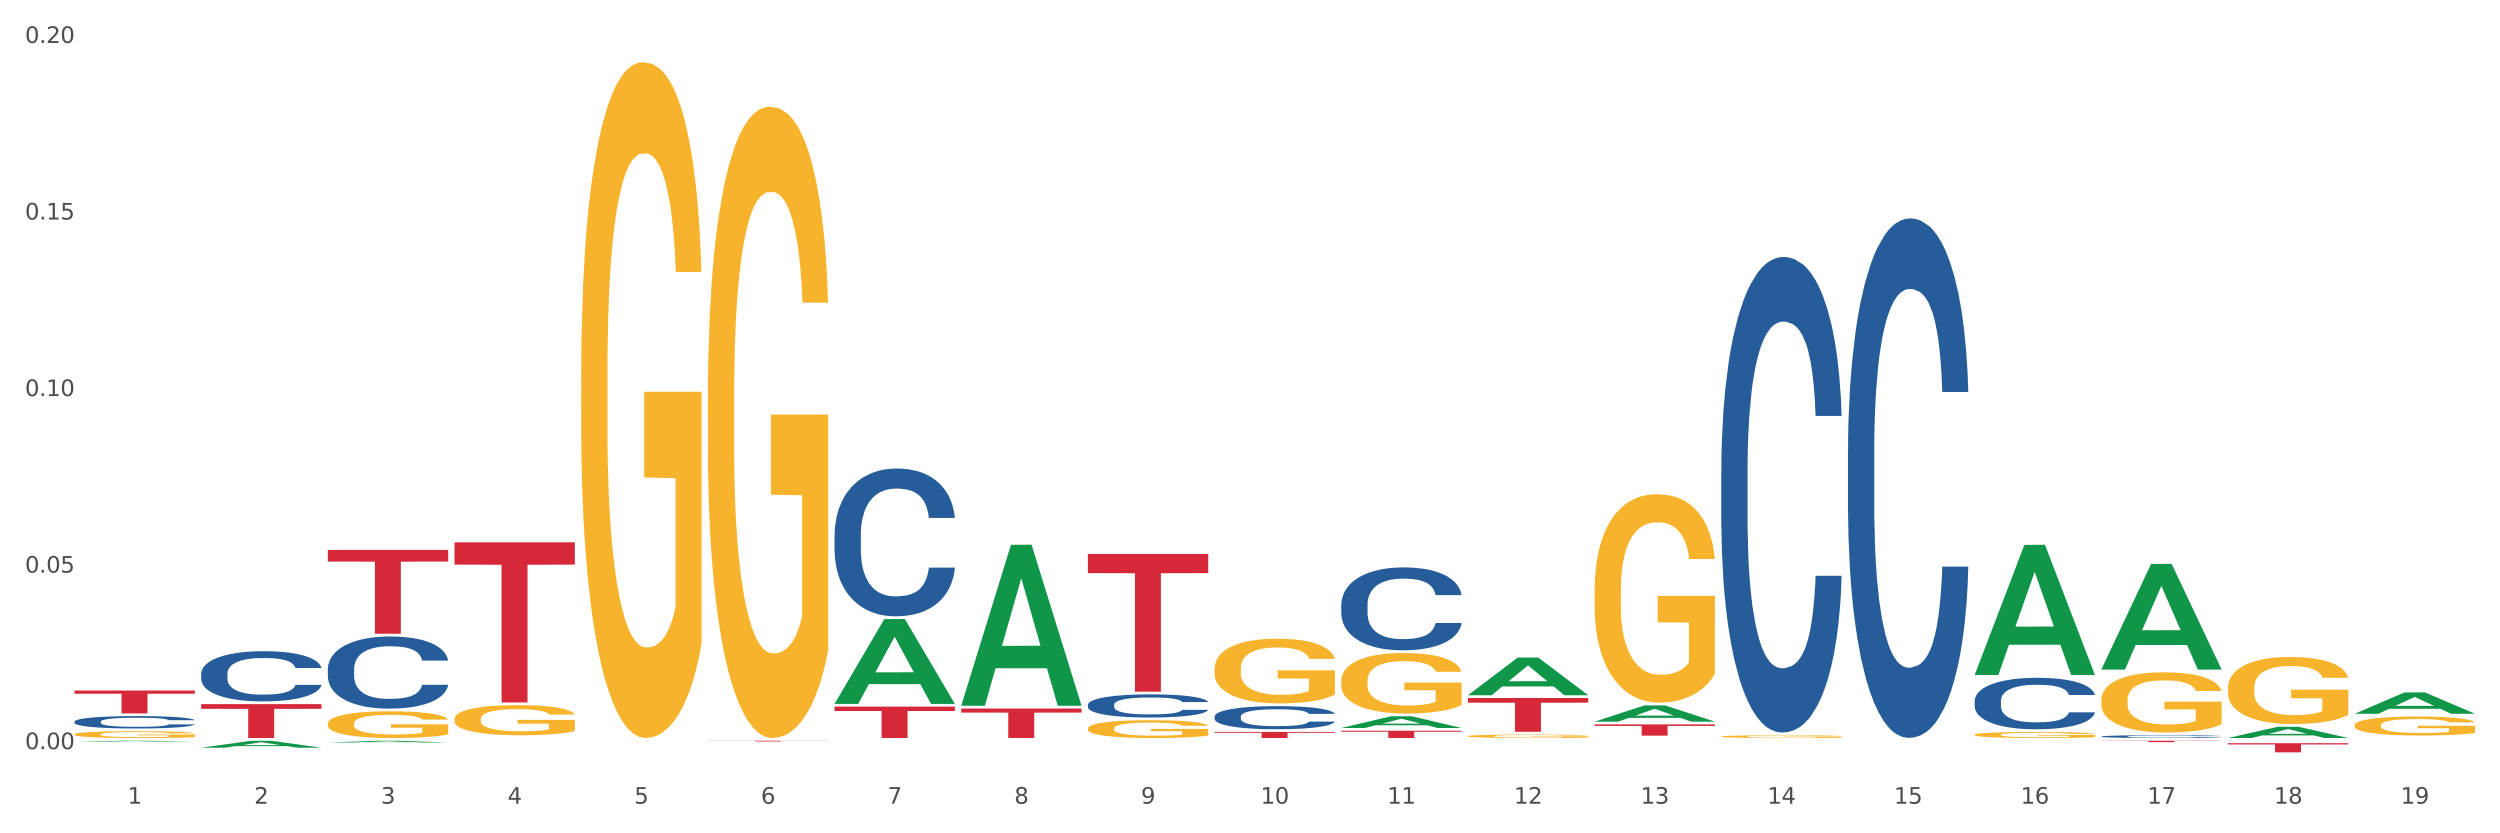 <?xml version="1.0" encoding="utf-8" standalone="no"?>
<!DOCTYPE svg PUBLIC "-//W3C//DTD SVG 1.1//EN"
  "http://www.w3.org/Graphics/SVG/1.1/DTD/svg11.dtd">
<svg xmlns:xlink="http://www.w3.org/1999/xlink" width="1080pt" height="360pt" viewBox="0 0 1080 360" xmlns="http://www.w3.org/2000/svg" version="1.1">
 <rect x="0" y="0" width="1080" height="360" fill="#333333" stroke="none"/>
 <defs>
  <style type="text/css">*{stroke-linejoin: round; stroke-linecap: butt}</style>
 </defs>
 <g id="figure_1">
  <g id="patch_1">
   <path d="M 0 360 
L 1080 360 
L 1080 0 
L 0 0 
z
" style="fill: #ffffff; stroke: #ffffff; stroke-linejoin: miter"/>
  </g>
  <g id="axes_1">
   <g id="matplotlib.axis_1">
    <g id="xtick_1">
     <g id="text_1">
      <!-- 1 -->
      <g style="fill: #4d4d4d" transform="translate(55.115 347.204) scale(0.096 -0.096)">
       <defs>
        <path id="DejaVuSans-31" d="M 794 531 
L 1825 531 
L 1825 4091 
L 703 3866 
L 703 4441 
L 1819 4666 
L 2450 4666 
L 2450 531 
L 3481 531 
L 3481 0 
L 794 0 
L 794 531 
z
" transform="scale(0.016)"/>
       </defs>
       <use xlink:href="#DejaVuSans-31"/>
      </g>
     </g>
    </g>
    <g id="xtick_2">
     <g id="text_2">
      <!-- 2 -->
      <g style="fill: #4d4d4d" transform="translate(109.839 347.204) scale(0.096 -0.096)">
       <defs>
        <path id="DejaVuSans-32" d="M 1228 531 
L 3431 531 
L 3431 0 
L 469 0 
L 469 531 
Q 828 903 1448 1529 
Q 2069 2156 2228 2338 
Q 2531 2678 2651 2914 
Q 2772 3150 2772 3378 
Q 2772 3750 2511 3984 
Q 2250 4219 1831 4219 
Q 1534 4219 1204 4116 
Q 875 4013 500 3803 
L 500 4441 
Q 881 4594 1212 4672 
Q 1544 4750 1819 4750 
Q 2544 4750 2975 4387 
Q 3406 4025 3406 3419 
Q 3406 3131 3298 2873 
Q 3191 2616 2906 2266 
Q 2828 2175 2409 1742 
Q 1991 1309 1228 531 
z
" transform="scale(0.016)"/>
       </defs>
       <use xlink:href="#DejaVuSans-32"/>
      </g>
     </g>
    </g>
    <g id="xtick_3">
     <g id="text_3">
      <!-- 3 -->
      <g style="fill: #4d4d4d" transform="translate(164.564 347.204) scale(0.096 -0.096)">
       <defs>
        <path id="DejaVuSans-33" d="M 2597 2516 
Q 3050 2419 3304 2112 
Q 3559 1806 3559 1356 
Q 3559 666 3084 287 
Q 2609 -91 1734 -91 
Q 1441 -91 1130 -33 
Q 819 25 488 141 
L 488 750 
Q 750 597 1062 519 
Q 1375 441 1716 441 
Q 2309 441 2620 675 
Q 2931 909 2931 1356 
Q 2931 1769 2642 2001 
Q 2353 2234 1838 2234 
L 1294 2234 
L 1294 2753 
L 1863 2753 
Q 2328 2753 2575 2939 
Q 2822 3125 2822 3475 
Q 2822 3834 2567 4026 
Q 2313 4219 1838 4219 
Q 1578 4219 1281 4162 
Q 984 4106 628 3988 
L 628 4550 
Q 988 4650 1302 4700 
Q 1616 4750 1894 4750 
Q 2613 4750 3031 4423 
Q 3450 4097 3450 3541 
Q 3450 3153 3228 2886 
Q 3006 2619 2597 2516 
z
" transform="scale(0.016)"/>
       </defs>
       <use xlink:href="#DejaVuSans-33"/>
      </g>
     </g>
    </g>
    <g id="xtick_4">
     <g id="text_4">
      <!-- 4 -->
      <g style="fill: #4d4d4d" transform="translate(219.288 347.204) scale(0.096 -0.096)">
       <defs>
        <path id="DejaVuSans-34" d="M 2419 4116 
L 825 1625 
L 2419 1625 
L 2419 4116 
z
M 2253 4666 
L 3047 4666 
L 3047 1625 
L 3713 1625 
L 3713 1100 
L 3047 1100 
L 3047 0 
L 2419 0 
L 2419 1100 
L 313 1100 
L 313 1709 
L 2253 4666 
z
" transform="scale(0.016)"/>
       </defs>
       <use xlink:href="#DejaVuSans-34"/>
      </g>
     </g>
    </g>
    <g id="xtick_5">
     <g id="text_5">
      <!-- 5 -->
      <g style="fill: #4d4d4d" transform="translate(274.012 347.204) scale(0.096 -0.096)">
       <defs>
        <path id="DejaVuSans-35" d="M 691 4666 
L 3169 4666 
L 3169 4134 
L 1269 4134 
L 1269 2991 
Q 1406 3038 1543 3061 
Q 1681 3084 1819 3084 
Q 2600 3084 3056 2656 
Q 3513 2228 3513 1497 
Q 3513 744 3044 326 
Q 2575 -91 1722 -91 
Q 1428 -91 1123 -41 
Q 819 9 494 109 
L 494 744 
Q 775 591 1075 516 
Q 1375 441 1709 441 
Q 2250 441 2565 725 
Q 2881 1009 2881 1497 
Q 2881 1984 2565 2268 
Q 2250 2553 1709 2553 
Q 1456 2553 1204 2497 
Q 953 2441 691 2322 
L 691 4666 
z
" transform="scale(0.016)"/>
       </defs>
       <use xlink:href="#DejaVuSans-35"/>
      </g>
     </g>
    </g>
    <g id="xtick_6">
     <g id="text_6">
      <!-- 6 -->
      <g style="fill: #4d4d4d" transform="translate(328.736 347.204) scale(0.096 -0.096)">
       <defs>
        <path id="DejaVuSans-36" d="M 2113 2584 
Q 1688 2584 1439 2293 
Q 1191 2003 1191 1497 
Q 1191 994 1439 701 
Q 1688 409 2113 409 
Q 2538 409 2786 701 
Q 3034 994 3034 1497 
Q 3034 2003 2786 2293 
Q 2538 2584 2113 2584 
z
M 3366 4563 
L 3366 3988 
Q 3128 4100 2886 4159 
Q 2644 4219 2406 4219 
Q 1781 4219 1451 3797 
Q 1122 3375 1075 2522 
Q 1259 2794 1537 2939 
Q 1816 3084 2150 3084 
Q 2853 3084 3261 2657 
Q 3669 2231 3669 1497 
Q 3669 778 3244 343 
Q 2819 -91 2113 -91 
Q 1303 -91 875 529 
Q 447 1150 447 2328 
Q 447 3434 972 4092 
Q 1497 4750 2381 4750 
Q 2619 4750 2861 4703 
Q 3103 4656 3366 4563 
z
" transform="scale(0.016)"/>
       </defs>
       <use xlink:href="#DejaVuSans-36"/>
      </g>
     </g>
    </g>
    <g id="xtick_7">
     <g id="text_7">
      <!-- 7 -->
      <g style="fill: #4d4d4d" transform="translate(383.461 347.204) scale(0.096 -0.096)">
       <defs>
        <path id="DejaVuSans-37" d="M 525 4666 
L 3525 4666 
L 3525 4397 
L 1831 0 
L 1172 0 
L 2766 4134 
L 525 4134 
L 525 4666 
z
" transform="scale(0.016)"/>
       </defs>
       <use xlink:href="#DejaVuSans-37"/>
      </g>
     </g>
    </g>
    <g id="xtick_8">
     <g id="text_8">
      <!-- 8 -->
      <g style="fill: #4d4d4d" transform="translate(438.185 347.204) scale(0.096 -0.096)">
       <defs>
        <path id="DejaVuSans-38" d="M 2034 2216 
Q 1584 2216 1326 1975 
Q 1069 1734 1069 1313 
Q 1069 891 1326 650 
Q 1584 409 2034 409 
Q 2484 409 2743 651 
Q 3003 894 3003 1313 
Q 3003 1734 2745 1975 
Q 2488 2216 2034 2216 
z
M 1403 2484 
Q 997 2584 770 2862 
Q 544 3141 544 3541 
Q 544 4100 942 4425 
Q 1341 4750 2034 4750 
Q 2731 4750 3128 4425 
Q 3525 4100 3525 3541 
Q 3525 3141 3298 2862 
Q 3072 2584 2669 2484 
Q 3125 2378 3379 2068 
Q 3634 1759 3634 1313 
Q 3634 634 3220 271 
Q 2806 -91 2034 -91 
Q 1263 -91 848 271 
Q 434 634 434 1313 
Q 434 1759 690 2068 
Q 947 2378 1403 2484 
z
M 1172 3481 
Q 1172 3119 1398 2916 
Q 1625 2713 2034 2713 
Q 2441 2713 2670 2916 
Q 2900 3119 2900 3481 
Q 2900 3844 2670 4047 
Q 2441 4250 2034 4250 
Q 1625 4250 1398 4047 
Q 1172 3844 1172 3481 
z
" transform="scale(0.016)"/>
       </defs>
       <use xlink:href="#DejaVuSans-38"/>
      </g>
     </g>
    </g>
    <g id="xtick_9">
     <g id="text_9">
      <!-- 9 -->
      <g style="fill: #4d4d4d" transform="translate(492.909 347.204) scale(0.096 -0.096)">
       <defs>
        <path id="DejaVuSans-39" d="M 703 97 
L 703 672 
Q 941 559 1184 500 
Q 1428 441 1663 441 
Q 2288 441 2617 861 
Q 2947 1281 2994 2138 
Q 2813 1869 2534 1725 
Q 2256 1581 1919 1581 
Q 1219 1581 811 2004 
Q 403 2428 403 3163 
Q 403 3881 828 4315 
Q 1253 4750 1959 4750 
Q 2769 4750 3195 4129 
Q 3622 3509 3622 2328 
Q 3622 1225 3098 567 
Q 2575 -91 1691 -91 
Q 1453 -91 1209 -44 
Q 966 3 703 97 
z
M 1959 2075 
Q 2384 2075 2632 2365 
Q 2881 2656 2881 3163 
Q 2881 3666 2632 3958 
Q 2384 4250 1959 4250 
Q 1534 4250 1286 3958 
Q 1038 3666 1038 3163 
Q 1038 2656 1286 2365 
Q 1534 2075 1959 2075 
z
" transform="scale(0.016)"/>
       </defs>
       <use xlink:href="#DejaVuSans-39"/>
      </g>
     </g>
    </g>
    <g id="xtick_10">
     <g id="text_10">
      <!-- 10 -->
      <g style="fill: #4d4d4d" transform="translate(544.58 347.204) scale(0.096 -0.096)">
       <defs>
        <path id="DejaVuSans-30" d="M 2034 4250 
Q 1547 4250 1301 3770 
Q 1056 3291 1056 2328 
Q 1056 1369 1301 889 
Q 1547 409 2034 409 
Q 2525 409 2770 889 
Q 3016 1369 3016 2328 
Q 3016 3291 2770 3770 
Q 2525 4250 2034 4250 
z
M 2034 4750 
Q 2819 4750 3233 4129 
Q 3647 3509 3647 2328 
Q 3647 1150 3233 529 
Q 2819 -91 2034 -91 
Q 1250 -91 836 529 
Q 422 1150 422 2328 
Q 422 3509 836 4129 
Q 1250 4750 2034 4750 
z
" transform="scale(0.016)"/>
       </defs>
       <use xlink:href="#DejaVuSans-31"/>
       <use xlink:href="#DejaVuSans-30" transform="translate(63.623 0)"/>
      </g>
     </g>
    </g>
    <g id="xtick_11">
     <g id="text_11">
      <!-- 11 -->
      <g style="fill: #4d4d4d" transform="translate(599.304 347.204) scale(0.096 -0.096)">
       <use xlink:href="#DejaVuSans-31"/>
       <use xlink:href="#DejaVuSans-31" transform="translate(63.623 0)"/>
      </g>
     </g>
    </g>
    <g id="xtick_12">
     <g id="text_12">
      <!-- 12 -->
      <g style="fill: #4d4d4d" transform="translate(654.028 347.204) scale(0.096 -0.096)">
       <use xlink:href="#DejaVuSans-31"/>
       <use xlink:href="#DejaVuSans-32" transform="translate(63.623 0)"/>
      </g>
     </g>
    </g>
    <g id="xtick_13">
     <g id="text_13">
      <!-- 13 -->
      <g style="fill: #4d4d4d" transform="translate(708.752 347.204) scale(0.096 -0.096)">
       <use xlink:href="#DejaVuSans-31"/>
       <use xlink:href="#DejaVuSans-33" transform="translate(63.623 0)"/>
      </g>
     </g>
    </g>
    <g id="xtick_14">
     <g id="text_14">
      <!-- 14 -->
      <g style="fill: #4d4d4d" transform="translate(763.477 347.204) scale(0.096 -0.096)">
       <use xlink:href="#DejaVuSans-31"/>
       <use xlink:href="#DejaVuSans-34" transform="translate(63.623 0)"/>
      </g>
     </g>
    </g>
    <g id="xtick_15">
     <g id="text_15">
      <!-- 15 -->
      <g style="fill: #4d4d4d" transform="translate(818.201 347.204) scale(0.096 -0.096)">
       <use xlink:href="#DejaVuSans-31"/>
       <use xlink:href="#DejaVuSans-35" transform="translate(63.623 0)"/>
      </g>
     </g>
    </g>
    <g id="xtick_16">
     <g id="text_16">
      <!-- 16 -->
      <g style="fill: #4d4d4d" transform="translate(872.925 347.204) scale(0.096 -0.096)">
       <use xlink:href="#DejaVuSans-31"/>
       <use xlink:href="#DejaVuSans-36" transform="translate(63.623 0)"/>
      </g>
     </g>
    </g>
    <g id="xtick_17">
     <g id="text_17">
      <!-- 17 -->
      <g style="fill: #4d4d4d" transform="translate(927.649 347.204) scale(0.096 -0.096)">
       <use xlink:href="#DejaVuSans-31"/>
       <use xlink:href="#DejaVuSans-37" transform="translate(63.623 0)"/>
      </g>
     </g>
    </g>
    <g id="xtick_18">
     <g id="text_18">
      <!-- 18 -->
      <g style="fill: #4d4d4d" transform="translate(982.374 347.204) scale(0.096 -0.096)">
       <use xlink:href="#DejaVuSans-31"/>
       <use xlink:href="#DejaVuSans-38" transform="translate(63.623 0)"/>
      </g>
     </g>
    </g>
    <g id="xtick_19">
     <g id="text_19">
      <!-- 19 -->
      <g style="fill: #4d4d4d" transform="translate(1037.098 347.204) scale(0.096 -0.096)">
       <use xlink:href="#DejaVuSans-31"/>
       <use xlink:href="#DejaVuSans-39" transform="translate(63.623 0)"/>
      </g>
     </g>
    </g>
    <g id="xtick_20"/>
    <g id="xtick_21"/>
    <g id="xtick_22"/>
    <g id="xtick_23"/>
    <g id="xtick_24"/>
    <g id="xtick_25"/>
    <g id="xtick_26"/>
    <g id="xtick_27"/>
    <g id="xtick_28"/>
    <g id="xtick_29"/>
    <g id="xtick_30"/>
    <g id="xtick_31"/>
    <g id="xtick_32"/>
    <g id="xtick_33"/>
    <g id="xtick_34"/>
    <g id="xtick_35"/>
    <g id="xtick_36"/>
    <g id="xtick_37"/>
   </g>
   <g id="matplotlib.axis_2">
    <g id="ytick_1">
     <g id="text_20">
      <!-- 0.00 -->
      <g style="fill: #4d4d4d" transform="translate(10.8 323.645) scale(0.096 -0.096)">
       <defs>
        <path id="DejaVuSans-2e" d="M 684 794 
L 1344 794 
L 1344 0 
L 684 0 
L 684 794 
z
" transform="scale(0.016)"/>
       </defs>
       <use xlink:href="#DejaVuSans-30"/>
       <use xlink:href="#DejaVuSans-2e" transform="translate(63.623 0)"/>
       <use xlink:href="#DejaVuSans-30" transform="translate(95.41 0)"/>
       <use xlink:href="#DejaVuSans-30" transform="translate(159.033 0)"/>
      </g>
     </g>
    </g>
    <g id="ytick_2">
     <g id="text_21">
      <!-- 0.05 -->
      <g style="fill: #4d4d4d" transform="translate(10.8 247.375) scale(0.096 -0.096)">
       <use xlink:href="#DejaVuSans-30"/>
       <use xlink:href="#DejaVuSans-2e" transform="translate(63.623 0)"/>
       <use xlink:href="#DejaVuSans-30" transform="translate(95.41 0)"/>
       <use xlink:href="#DejaVuSans-35" transform="translate(159.033 0)"/>
      </g>
     </g>
    </g>
    <g id="ytick_3">
     <g id="text_22">
      <!-- 0.10 -->
      <g style="fill: #4d4d4d" transform="translate(10.8 171.104) scale(0.096 -0.096)">
       <use xlink:href="#DejaVuSans-30"/>
       <use xlink:href="#DejaVuSans-2e" transform="translate(63.623 0)"/>
       <use xlink:href="#DejaVuSans-31" transform="translate(95.41 0)"/>
       <use xlink:href="#DejaVuSans-30" transform="translate(159.033 0)"/>
      </g>
     </g>
    </g>
    <g id="ytick_4">
     <g id="text_23">
      <!-- 0.15 -->
      <g style="fill: #4d4d4d" transform="translate(10.8 94.833) scale(0.096 -0.096)">
       <use xlink:href="#DejaVuSans-30"/>
       <use xlink:href="#DejaVuSans-2e" transform="translate(63.623 0)"/>
       <use xlink:href="#DejaVuSans-31" transform="translate(95.41 0)"/>
       <use xlink:href="#DejaVuSans-35" transform="translate(159.033 0)"/>
      </g>
     </g>
    </g>
    <g id="ytick_5">
     <g id="text_24">
      <!-- 0.20 -->
      <g style="fill: #4d4d4d" transform="translate(10.8 18.562) scale(0.096 -0.096)">
       <use xlink:href="#DejaVuSans-30"/>
       <use xlink:href="#DejaVuSans-2e" transform="translate(63.623 0)"/>
       <use xlink:href="#DejaVuSans-32" transform="translate(95.41 0)"/>
       <use xlink:href="#DejaVuSans-30" transform="translate(159.033 0)"/>
      </g>
     </g>
    </g>
    <g id="ytick_6"/>
    <g id="ytick_7"/>
    <g id="ytick_8"/>
    <g id="ytick_9"/>
   </g>
   <g id="PolyCollection_1">
    <path d="M 32.175 320.433 
L 32.229 320.432 
L 53.667 319.999 
L 62.564 319.998 
L 84.163 320.434 
L 73.873 320.434 
L 69.21 320.332 
L 47.075 320.332 
L 46.914 320.334 
L 42.412 320.434 
L 32.175 320.434 
L 32.175 320.433 
L 49.862 320.272 
L 66.423 320.271 
L 58.223 320.091 
L 58.115 320.09 
L 58.008 320.091 
L 49.808 320.271 
L 49.862 320.272 
L 32.175 320.433 
z
" clip-path="url(#pba9a8b27f5)" style="fill: #109648"/>
    <path d="M 86.899 323.015 
L 86.953 323.012 
L 108.391 320.016 
L 117.288 320.014 
L 138.887 323.021 
L 128.597 323.021 
L 123.934 322.321 
L 101.799 322.321 
L 101.638 322.332 
L 97.136 323.021 
L 86.899 323.021 
L 86.899 323.015 
L 104.586 321.903 
L 121.147 321.9 
L 112.947 320.655 
L 112.84 320.649 
L 112.733 320.657 
L 104.532 321.9 
L 104.586 321.903 
L 86.899 323.015 
z
" clip-path="url(#pba9a8b27f5)" style="fill: #109648"/>
    <path d="M 688.866 311.74 
L 688.92 311.733 
L 710.358 304.731 
L 719.255 304.724 
L 740.854 311.753 
L 730.564 311.753 
L 725.901 310.116 
L 703.766 310.116 
L 703.605 310.143 
L 699.103 311.753 
L 688.866 311.753 
L 688.866 311.74 
L 706.553 309.139 
L 723.114 309.133 
L 714.914 306.222 
L 714.807 306.209 
L 714.7 306.229 
L 706.499 309.133 
L 706.553 309.139 
L 688.866 311.74 
z
" clip-path="url(#pba9a8b27f5)" style="fill: #109648"/>
    <path d="M 853.039 291.531 
L 853.093 291.478 
L 874.531 235.388 
L 883.428 235.335 
L 905.027 291.637 
L 894.737 291.637 
L 890.074 278.526 
L 867.939 278.526 
L 867.778 278.738 
L 863.276 291.637 
L 853.039 291.637 
L 853.039 291.531 
L 870.726 270.702 
L 887.287 270.649 
L 879.087 247.335 
L 878.98 247.23 
L 878.872 247.388 
L 870.672 270.649 
L 870.726 270.702 
L 853.039 291.531 
z
" clip-path="url(#pba9a8b27f5)" style="fill: #109648"/>
    <path d="M 907.763 289.186 
L 907.817 289.143 
L 929.255 243.629 
L 938.152 243.586 
L 959.751 289.272 
L 949.461 289.272 
L 944.798 278.633 
L 922.663 278.633 
L 922.502 278.805 
L 918 289.272 
L 907.763 289.272 
L 907.763 289.186 
L 925.45 272.285 
L 942.011 272.242 
L 933.811 253.324 
L 933.704 253.238 
L 933.597 253.367 
L 925.396 272.242 
L 925.45 272.285 
L 907.763 289.186 
z
" clip-path="url(#pba9a8b27f5)" style="fill: #109648"/>
    <path d="M 962.488 318.816 
L 962.541 318.812 
L 983.98 313.968 
L 992.877 313.964 
L 1014.476 318.825 
L 1004.185 318.825 
L 999.522 317.693 
L 977.387 317.693 
L 977.227 317.712 
L 972.724 318.825 
L 962.488 318.825 
L 962.488 318.816 
L 980.174 317.018 
L 996.735 317.013 
L 988.535 315 
L 988.428 314.991 
L 988.321 315.004 
L 980.121 317.013 
L 980.174 317.018 
L 962.488 318.816 
z
" clip-path="url(#pba9a8b27f5)" style="fill: #109648"/>
    <path d="M 1017.212 308.349 
L 1017.266 308.34 
L 1038.704 299.134 
L 1047.601 299.125 
L 1069.2 308.366 
L 1058.91 308.366 
L 1054.247 306.214 
L 1032.112 306.214 
L 1031.951 306.249 
L 1027.449 308.366 
L 1017.212 308.366 
L 1017.212 308.349 
L 1034.899 304.93 
L 1051.46 304.921 
L 1043.26 301.095 
L 1043.152 301.077 
L 1043.045 301.103 
L 1034.845 304.921 
L 1034.899 304.93 
L 1017.212 308.349 
z
" clip-path="url(#pba9a8b27f5)" style="fill: #109648"/>
    <path d="M 415.245 304.771 
L 415.299 304.706 
L 436.737 235.357 
L 445.634 235.292 
L 467.233 304.902 
L 456.943 304.902 
L 452.28 288.692 
L 430.145 288.692 
L 429.984 288.954 
L 425.482 304.902 
L 415.245 304.902 
L 415.245 304.771 
L 432.932 279.019 
L 449.493 278.953 
L 441.293 250.129 
L 441.185 249.998 
L 441.078 250.194 
L 432.878 278.953 
L 432.932 279.019 
L 415.245 304.771 
z
" clip-path="url(#pba9a8b27f5)" style="fill: #109648"/>
    <path d="M 305.796 172.108 
L 305.858 171.859 
L 305.858 162.892 
L 305.981 155.17 
L 306.594 136.488 
L 307.515 121.044 
L 308.19 112.824 
L 308.865 106.098 
L 309.663 99.373 
L 310.645 92.398 
L 312.425 82.185 
L 313.53 76.954 
L 314.88 71.474 
L 317.336 63.503 
L 319.116 59.019 
L 320.957 55.283 
L 323.965 50.799 
L 325.929 48.806 
L 328.016 47.312 
L 330.532 46.315 
L 332.435 46.066 
L 336.609 46.813 
L 340.169 49.055 
L 341.887 50.799 
L 344.097 53.788 
L 345.263 55.781 
L 347.166 59.766 
L 349.13 64.997 
L 350.48 69.481 
L 352.506 77.95 
L 354.04 86.42 
L 355.452 96.882 
L 356.189 104.105 
L 356.741 110.831 
L 357.232 118.553 
L 357.723 130.759 
L 346.675 130.759 
L 346.245 122.04 
L 345.57 113.82 
L 344.588 105.849 
L 343.729 100.867 
L 342.256 94.64 
L 340.905 90.654 
L 339.493 87.665 
L 337.775 85.174 
L 336.425 83.929 
L 334.522 82.932 
L 330.778 83.181 
L 328.261 85.174 
L 326.542 87.665 
L 325.438 89.907 
L 324.456 92.398 
L 323.351 95.885 
L 322.062 101.116 
L 321.141 105.849 
L 320.22 111.827 
L 319.484 117.806 
L 318.809 124.78 
L 318.256 132.253 
L 317.827 139.975 
L 317.458 149.441 
L 317.151 165.134 
L 317.151 199.26 
L 317.274 206.982 
L 317.581 217.195 
L 317.949 224.917 
L 318.563 234.133 
L 319.116 240.36 
L 320.159 249.328 
L 321.325 256.801 
L 322.246 261.533 
L 323.167 265.519 
L 324.762 270.999 
L 326.542 275.483 
L 328.077 278.223 
L 330.164 280.714 
L 331.576 281.71 
L 332.803 282.208 
L 335.811 282.208 
L 337.959 281.461 
L 340.353 279.717 
L 342.194 277.476 
L 343.729 274.736 
L 345.447 270.252 
L 346.552 266.017 
L 346.552 213.956 
L 333.049 213.707 
L 333.049 179.083 
L 357.784 179.083 
L 357.784 280.714 
L 356.741 285.945 
L 355.575 290.678 
L 354.347 294.912 
L 352.506 300.143 
L 350.296 305.125 
L 348.332 308.612 
L 346.245 311.602 
L 343.79 314.342 
L 340.598 316.833 
L 338.634 317.829 
L 336.179 318.576 
L 333.294 318.825 
L 330.778 318.327 
L 328.322 317.082 
L 325.745 314.84 
L 323.228 311.602 
L 321.325 308.363 
L 319.423 304.378 
L 317.397 299.147 
L 315.801 294.165 
L 314.574 289.681 
L 313.223 283.952 
L 311.75 276.479 
L 310.645 269.754 
L 309.663 262.779 
L 308.62 253.812 
L 307.883 246.09 
L 307.147 236.375 
L 306.717 229.151 
L 306.226 217.942 
L 305.858 202.249 
L 305.796 172.108 
z
" clip-path="url(#pba9a8b27f5)" style="fill: #f7b32b"/>
    <path d="M 469.969 314.688 
L 470.031 314.681 
L 470.031 314.428 
L 470.153 314.211 
L 470.767 313.684 
L 471.688 313.248 
L 472.363 313.017 
L 473.038 312.827 
L 473.836 312.637 
L 474.818 312.441 
L 476.598 312.153 
L 477.703 312.005 
L 479.053 311.851 
L 481.508 311.626 
L 483.288 311.499 
L 485.13 311.394 
L 488.137 311.268 
L 490.102 311.211 
L 492.188 311.169 
L 494.705 311.141 
L 496.608 311.134 
L 500.781 311.155 
L 504.341 311.218 
L 506.06 311.268 
L 508.27 311.352 
L 509.436 311.408 
L 511.339 311.52 
L 513.303 311.668 
L 514.653 311.794 
L 516.679 312.033 
L 518.213 312.272 
L 519.625 312.567 
L 520.361 312.771 
L 520.914 312.96 
L 521.405 313.178 
L 521.896 313.522 
L 510.848 313.522 
L 510.418 313.276 
L 509.743 313.045 
L 508.761 312.82 
L 507.901 312.679 
L 506.428 312.504 
L 505.078 312.391 
L 503.666 312.307 
L 501.948 312.237 
L 500.597 312.202 
L 498.695 312.174 
L 494.95 312.181 
L 492.434 312.237 
L 490.715 312.307 
L 489.61 312.37 
L 488.628 312.441 
L 487.524 312.539 
L 486.235 312.686 
L 485.314 312.82 
L 484.393 312.988 
L 483.657 313.157 
L 482.982 313.354 
L 482.429 313.564 
L 481.999 313.782 
L 481.631 314.049 
L 481.324 314.492 
L 481.324 315.454 
L 481.447 315.672 
L 481.754 315.96 
L 482.122 316.177 
L 482.736 316.437 
L 483.288 316.613 
L 484.332 316.866 
L 485.498 317.076 
L 486.419 317.21 
L 487.339 317.322 
L 488.935 317.477 
L 490.715 317.603 
L 492.25 317.68 
L 494.337 317.751 
L 495.748 317.779 
L 496.976 317.793 
L 499.984 317.793 
L 502.132 317.772 
L 504.526 317.723 
L 506.367 317.659 
L 507.901 317.582 
L 509.62 317.456 
L 510.725 317.336 
L 510.725 315.868 
L 497.221 315.861 
L 497.221 314.885 
L 521.957 314.885 
L 521.957 317.751 
L 520.914 317.898 
L 519.748 318.032 
L 518.52 318.151 
L 516.679 318.299 
L 514.469 318.439 
L 512.505 318.537 
L 510.418 318.622 
L 507.963 318.699 
L 504.771 318.769 
L 502.807 318.797 
L 500.352 318.818 
L 497.467 318.825 
L 494.95 318.811 
L 492.495 318.776 
L 489.917 318.713 
L 487.401 318.622 
L 485.498 318.53 
L 483.595 318.418 
L 481.57 318.27 
L 479.974 318.13 
L 478.746 318.004 
L 477.396 317.842 
L 475.923 317.631 
L 474.818 317.442 
L 473.836 317.245 
L 472.793 316.992 
L 472.056 316.774 
L 471.32 316.5 
L 470.89 316.297 
L 470.399 315.981 
L 470.031 315.538 
L 469.969 314.688 
z
" clip-path="url(#pba9a8b27f5)" style="fill: #f7b32b"/>
    <path d="M 524.693 288.858 
L 524.755 288.832 
L 524.755 287.914 
L 524.878 287.122 
L 525.491 285.209 
L 526.412 283.626 
L 527.087 282.784 
L 527.762 282.095 
L 528.56 281.406 
L 529.542 280.692 
L 531.322 279.646 
L 532.427 279.11 
L 533.778 278.548 
L 536.233 277.732 
L 538.013 277.272 
L 539.854 276.89 
L 542.862 276.43 
L 544.826 276.226 
L 546.913 276.073 
L 549.429 275.971 
L 551.332 275.945 
L 555.506 276.022 
L 559.066 276.252 
L 560.784 276.43 
L 562.994 276.736 
L 564.16 276.941 
L 566.063 277.349 
L 568.027 277.885 
L 569.377 278.344 
L 571.403 279.212 
L 572.937 280.079 
L 574.349 281.151 
L 575.086 281.891 
L 575.638 282.58 
L 576.129 283.371 
L 576.62 284.622 
L 565.572 284.622 
L 565.142 283.728 
L 564.467 282.886 
L 563.485 282.07 
L 562.626 281.559 
L 561.153 280.921 
L 559.802 280.513 
L 558.391 280.207 
L 556.672 279.952 
L 555.322 279.824 
L 553.419 279.722 
L 549.675 279.748 
L 547.158 279.952 
L 545.44 280.207 
L 544.335 280.437 
L 543.353 280.692 
L 542.248 281.049 
L 540.959 281.585 
L 540.038 282.07 
L 539.118 282.682 
L 538.381 283.295 
L 537.706 284.009 
L 537.153 284.775 
L 536.724 285.566 
L 536.355 286.536 
L 536.049 288.143 
L 536.049 291.639 
L 536.171 292.43 
L 536.478 293.477 
L 536.847 294.268 
L 537.46 295.212 
L 538.013 295.85 
L 539.056 296.768 
L 540.222 297.534 
L 541.143 298.019 
L 542.064 298.427 
L 543.66 298.989 
L 545.44 299.448 
L 546.974 299.729 
L 549.061 299.984 
L 550.473 300.086 
L 551.7 300.137 
L 554.708 300.137 
L 556.856 300.06 
L 559.25 299.882 
L 561.091 299.652 
L 562.626 299.371 
L 564.344 298.912 
L 565.449 298.478 
L 565.449 293.145 
L 551.946 293.119 
L 551.946 289.572 
L 576.682 289.572 
L 576.682 299.984 
L 575.638 300.52 
L 574.472 301.005 
L 573.244 301.438 
L 571.403 301.974 
L 569.193 302.485 
L 567.229 302.842 
L 565.142 303.148 
L 562.687 303.429 
L 559.495 303.684 
L 557.531 303.786 
L 555.076 303.863 
L 552.191 303.888 
L 549.675 303.837 
L 547.22 303.709 
L 544.642 303.48 
L 542.125 303.148 
L 540.222 302.816 
L 538.32 302.408 
L 536.294 301.872 
L 534.698 301.362 
L 533.471 300.902 
L 532.12 300.316 
L 530.647 299.55 
L 529.542 298.861 
L 528.56 298.146 
L 527.517 297.228 
L 526.78 296.437 
L 526.044 295.441 
L 525.614 294.701 
L 525.123 293.553 
L 524.755 291.945 
L 524.693 288.858 
z
" clip-path="url(#pba9a8b27f5)" style="fill: #f7b32b"/>
    <path d="M 251.072 161.749 
L 251.133 161.482 
L 251.133 151.882 
L 251.256 143.614 
L 251.87 123.613 
L 252.791 107.079 
L 253.466 98.278 
L 254.141 91.078 
L 254.939 83.877 
L 255.921 76.41 
L 257.701 65.476 
L 258.806 59.876 
L 260.156 54.009 
L 262.611 45.475 
L 264.391 40.675 
L 266.233 36.674 
L 269.24 31.874 
L 271.204 29.741 
L 273.291 28.14 
L 275.808 27.074 
L 277.711 26.807 
L 281.884 27.607 
L 285.444 30.007 
L 287.163 31.874 
L 289.373 35.074 
L 290.539 37.208 
L 292.442 41.475 
L 294.406 47.075 
L 295.756 51.875 
L 297.782 60.943 
L 299.316 70.01 
L 300.728 81.21 
L 301.464 88.944 
L 302.017 96.145 
L 302.508 104.412 
L 302.999 117.479 
L 291.951 117.479 
L 291.521 108.145 
L 290.846 99.345 
L 289.864 90.811 
L 289.004 85.477 
L 287.531 78.81 
L 286.181 74.543 
L 284.769 71.343 
L 283.051 68.676 
L 281.7 67.343 
L 279.797 66.276 
L 276.053 66.543 
L 273.537 68.676 
L 271.818 71.343 
L 270.713 73.743 
L 269.731 76.41 
L 268.627 80.144 
L 267.338 85.744 
L 266.417 90.811 
L 265.496 97.211 
L 264.76 103.612 
L 264.084 111.079 
L 263.532 119.079 
L 263.102 127.347 
L 262.734 137.481 
L 262.427 154.282 
L 262.427 190.817 
L 262.55 199.085 
L 262.857 210.019 
L 263.225 218.286 
L 263.839 228.153 
L 264.391 234.82 
L 265.435 244.421 
L 266.601 252.421 
L 267.522 257.488 
L 268.442 261.755 
L 270.038 267.622 
L 271.818 272.422 
L 273.353 275.356 
L 275.44 278.023 
L 276.851 279.09 
L 278.079 279.623 
L 281.086 279.623 
L 283.235 278.823 
L 285.629 276.956 
L 287.47 274.556 
L 289.004 271.622 
L 290.723 266.822 
L 291.828 262.289 
L 291.828 206.552 
L 278.324 206.285 
L 278.324 169.216 
L 303.06 169.216 
L 303.06 278.023 
L 302.017 283.623 
L 300.851 288.69 
L 299.623 293.224 
L 297.782 298.824 
L 295.572 304.158 
L 293.608 307.891 
L 291.521 311.092 
L 289.066 314.025 
L 285.874 316.692 
L 283.91 317.759 
L 281.455 318.559 
L 278.57 318.825 
L 276.053 318.292 
L 273.598 316.959 
L 271.02 314.558 
L 268.504 311.092 
L 266.601 307.625 
L 264.698 303.358 
L 262.673 297.757 
L 261.077 292.424 
L 259.849 287.623 
L 258.499 281.49 
L 257.026 273.489 
L 255.921 266.289 
L 254.939 258.822 
L 253.896 249.221 
L 253.159 240.954 
L 252.422 230.553 
L 251.993 222.819 
L 251.502 210.819 
L 251.133 194.018 
L 251.072 161.749 
z
" clip-path="url(#pba9a8b27f5)" style="fill: #f7b32b"/>
    <path d="M 579.418 314.485 
L 579.471 314.48 
L 600.91 309.419 
L 609.807 309.414 
L 631.406 314.494 
L 621.115 314.494 
L 616.453 313.311 
L 594.317 313.311 
L 594.157 313.33 
L 589.655 314.494 
L 579.418 314.494 
L 579.418 314.485 
L 597.104 312.605 
L 613.666 312.601 
L 605.465 310.497 
L 605.358 310.488 
L 605.251 310.502 
L 597.051 312.601 
L 597.104 312.605 
L 579.418 314.485 
z
" clip-path="url(#pba9a8b27f5)" style="fill: #109648"/>
    <path d="M 634.142 300.328 
L 634.196 300.313 
L 655.634 284.072 
L 664.531 284.056 
L 686.13 300.359 
L 675.84 300.359 
L 671.177 296.562 
L 649.042 296.562 
L 648.881 296.624 
L 644.379 300.359 
L 634.142 300.359 
L 634.142 300.328 
L 651.829 294.297 
L 668.39 294.282 
L 660.19 287.531 
L 660.082 287.501 
L 659.975 287.546 
L 651.775 294.282 
L 651.829 294.297 
L 634.142 300.328 
z
" clip-path="url(#pba9a8b27f5)" style="fill: #109648"/>
    <path d="M 196.348 310.637 
L 196.409 310.626 
L 196.409 310.198 
L 196.532 309.83 
L 197.146 308.939 
L 198.066 308.203 
L 198.742 307.811 
L 199.417 307.49 
L 200.215 307.169 
L 201.197 306.837 
L 202.977 306.35 
L 204.082 306.1 
L 205.432 305.839 
L 207.887 305.459 
L 209.667 305.245 
L 211.508 305.067 
L 214.516 304.853 
L 216.48 304.758 
L 218.567 304.687 
L 221.084 304.639 
L 222.986 304.628 
L 227.16 304.663 
L 230.72 304.77 
L 232.439 304.853 
L 234.648 304.996 
L 235.815 305.091 
L 237.717 305.281 
L 239.681 305.53 
L 241.032 305.744 
L 243.057 306.148 
L 244.592 306.552 
L 246.003 307.051 
L 246.74 307.395 
L 247.292 307.716 
L 247.783 308.084 
L 248.275 308.666 
L 237.226 308.666 
L 236.797 308.25 
L 236.121 307.858 
L 235.139 307.478 
L 234.28 307.241 
L 232.807 306.944 
L 231.457 306.754 
L 230.045 306.611 
L 228.326 306.492 
L 226.976 306.433 
L 225.073 306.385 
L 221.329 306.397 
L 218.813 306.492 
L 217.094 306.611 
L 215.989 306.718 
L 215.007 306.837 
L 213.902 307.003 
L 212.613 307.252 
L 211.693 307.478 
L 210.772 307.763 
L 210.035 308.048 
L 209.36 308.381 
L 208.808 308.737 
L 208.378 309.105 
L 208.01 309.557 
L 207.703 310.305 
L 207.703 311.932 
L 207.826 312.3 
L 208.133 312.787 
L 208.501 313.155 
L 209.115 313.595 
L 209.667 313.892 
L 210.711 314.319 
L 211.877 314.676 
L 212.797 314.901 
L 213.718 315.091 
L 215.314 315.353 
L 217.094 315.567 
L 218.628 315.697 
L 220.715 315.816 
L 222.127 315.864 
L 223.355 315.887 
L 226.362 315.887 
L 228.51 315.852 
L 230.904 315.768 
L 232.746 315.662 
L 234.28 315.531 
L 235.999 315.317 
L 237.104 315.115 
L 237.104 312.633 
L 223.6 312.621 
L 223.6 310.97 
L 248.336 310.97 
L 248.336 315.816 
L 247.292 316.065 
L 246.126 316.291 
L 244.899 316.493 
L 243.057 316.742 
L 240.848 316.98 
L 238.884 317.146 
L 236.797 317.289 
L 234.341 317.419 
L 231.15 317.538 
L 229.186 317.586 
L 226.73 317.621 
L 223.846 317.633 
L 221.329 317.609 
L 218.874 317.55 
L 216.296 317.443 
L 213.779 317.289 
L 211.877 317.134 
L 209.974 316.944 
L 207.948 316.695 
L 206.353 316.457 
L 205.125 316.244 
L 203.775 315.97 
L 202.302 315.614 
L 201.197 315.293 
L 200.215 314.961 
L 199.171 314.533 
L 198.435 314.165 
L 197.698 313.702 
L 197.269 313.357 
L 196.777 312.823 
L 196.409 312.075 
L 196.348 310.637 
z
" clip-path="url(#pba9a8b27f5)" style="fill: #f7b32b"/>
    <path d="M 907.763 302.459 
L 907.825 302.435 
L 907.825 301.58 
L 907.948 300.844 
L 908.561 299.063 
L 909.482 297.591 
L 910.157 296.808 
L 910.832 296.167 
L 911.63 295.526 
L 912.612 294.861 
L 914.392 293.888 
L 915.497 293.389 
L 916.847 292.867 
L 919.303 292.107 
L 921.083 291.679 
L 922.924 291.323 
L 925.932 290.896 
L 927.896 290.706 
L 929.983 290.563 
L 932.499 290.469 
L 934.402 290.445 
L 938.576 290.516 
L 942.136 290.73 
L 943.854 290.896 
L 946.064 291.181 
L 947.23 291.371 
L 949.133 291.751 
L 951.097 292.249 
L 952.447 292.677 
L 954.473 293.484 
L 956.007 294.291 
L 957.419 295.288 
L 958.156 295.977 
L 958.708 296.618 
L 959.199 297.354 
L 959.69 298.517 
L 948.642 298.517 
L 948.212 297.686 
L 947.537 296.903 
L 946.555 296.143 
L 945.696 295.668 
L 944.223 295.075 
L 942.872 294.695 
L 941.46 294.41 
L 939.742 294.172 
L 938.392 294.054 
L 936.489 293.959 
L 932.745 293.982 
L 930.228 294.172 
L 928.51 294.41 
L 927.405 294.624 
L 926.423 294.861 
L 925.318 295.193 
L 924.029 295.692 
L 923.108 296.143 
L 922.187 296.713 
L 921.451 297.283 
L 920.776 297.948 
L 920.223 298.66 
L 919.794 299.396 
L 919.425 300.298 
L 919.119 301.794 
L 919.119 305.047 
L 919.241 305.783 
L 919.548 306.756 
L 919.916 307.492 
L 920.53 308.371 
L 921.083 308.964 
L 922.126 309.819 
L 923.292 310.531 
L 924.213 310.983 
L 925.134 311.362 
L 926.73 311.885 
L 928.51 312.312 
L 930.044 312.573 
L 932.131 312.811 
L 933.543 312.906 
L 934.77 312.953 
L 937.778 312.953 
L 939.926 312.882 
L 942.32 312.716 
L 944.161 312.502 
L 945.696 312.241 
L 947.414 311.814 
L 948.519 311.41 
L 948.519 306.448 
L 935.016 306.424 
L 935.016 303.124 
L 959.751 303.124 
L 959.751 312.811 
L 958.708 313.309 
L 957.542 313.76 
L 956.314 314.164 
L 954.473 314.663 
L 952.263 315.138 
L 950.299 315.47 
L 948.212 315.755 
L 945.757 316.016 
L 942.565 316.253 
L 940.601 316.348 
L 938.146 316.42 
L 935.261 316.443 
L 932.745 316.396 
L 930.29 316.277 
L 927.712 316.064 
L 925.195 315.755 
L 923.292 315.446 
L 921.39 315.066 
L 919.364 314.568 
L 917.768 314.093 
L 916.541 313.665 
L 915.19 313.119 
L 913.717 312.407 
L 912.612 311.766 
L 911.63 311.101 
L 910.587 310.246 
L 909.85 309.51 
L 909.114 308.584 
L 908.684 307.896 
L 908.193 306.827 
L 907.825 305.332 
L 907.763 302.459 
z
" clip-path="url(#pba9a8b27f5)" style="fill: #f7b32b"/>
    <path d="M 32.175 317.24 
L 32.236 317.237 
L 32.236 317.14 
L 32.359 317.057 
L 32.973 316.855 
L 33.894 316.688 
L 34.569 316.599 
L 35.244 316.526 
L 36.042 316.453 
L 37.024 316.378 
L 38.804 316.268 
L 39.909 316.211 
L 41.259 316.152 
L 43.714 316.066 
L 45.494 316.017 
L 47.336 315.977 
L 50.343 315.928 
L 52.307 315.907 
L 54.394 315.891 
L 56.911 315.88 
L 58.814 315.877 
L 62.987 315.885 
L 66.547 315.91 
L 68.266 315.928 
L 70.476 315.961 
L 71.642 315.982 
L 73.544 316.025 
L 75.509 316.082 
L 76.859 316.13 
L 78.884 316.222 
L 80.419 316.313 
L 81.831 316.427 
L 82.567 316.505 
L 83.12 316.577 
L 83.611 316.661 
L 84.102 316.793 
L 73.053 316.793 
L 72.624 316.698 
L 71.949 316.61 
L 70.967 316.523 
L 70.107 316.47 
L 68.634 316.402 
L 67.284 316.359 
L 65.872 316.327 
L 64.153 316.3 
L 62.803 316.287 
L 60.9 316.276 
L 57.156 316.278 
L 54.64 316.3 
L 52.921 316.327 
L 51.816 316.351 
L 50.834 316.378 
L 49.729 316.416 
L 48.44 316.472 
L 47.52 316.523 
L 46.599 316.588 
L 45.863 316.653 
L 45.187 316.728 
L 44.635 316.809 
L 44.205 316.892 
L 43.837 316.995 
L 43.53 317.164 
L 43.53 317.533 
L 43.653 317.617 
L 43.96 317.727 
L 44.328 317.81 
L 44.942 317.91 
L 45.494 317.977 
L 46.538 318.074 
L 47.704 318.155 
L 48.625 318.206 
L 49.545 318.249 
L 51.141 318.308 
L 52.921 318.357 
L 54.456 318.387 
L 56.542 318.413 
L 57.954 318.424 
L 59.182 318.43 
L 62.189 318.43 
L 64.338 318.422 
L 66.731 318.403 
L 68.573 318.378 
L 70.107 318.349 
L 71.826 318.3 
L 72.931 318.255 
L 72.931 317.692 
L 59.427 317.689 
L 59.427 317.315 
L 84.163 317.315 
L 84.163 318.413 
L 83.12 318.47 
L 81.953 318.521 
L 80.726 318.567 
L 78.884 318.623 
L 76.675 318.677 
L 74.711 318.715 
L 72.624 318.747 
L 70.169 318.777 
L 66.977 318.804 
L 65.013 318.815 
L 62.558 318.823 
L 59.673 318.825 
L 57.156 318.82 
L 54.701 318.807 
L 52.123 318.782 
L 49.607 318.747 
L 47.704 318.712 
L 45.801 318.669 
L 43.776 318.613 
L 42.18 318.559 
L 40.952 318.51 
L 39.602 318.448 
L 38.129 318.368 
L 37.024 318.295 
L 36.042 318.22 
L 34.998 318.123 
L 34.262 318.039 
L 33.525 317.934 
L 33.096 317.856 
L 32.605 317.735 
L 32.236 317.565 
L 32.175 317.24 
z
" clip-path="url(#pba9a8b27f5)" style="fill: #f7b32b"/>
    <path d="M 634.142 318.014 
L 634.203 318.013 
L 634.203 317.964 
L 634.326 317.921 
L 634.94 317.818 
L 635.861 317.732 
L 636.536 317.687 
L 637.211 317.65 
L 638.009 317.612 
L 638.991 317.574 
L 640.771 317.517 
L 641.876 317.489 
L 643.226 317.458 
L 645.681 317.414 
L 647.461 317.389 
L 649.303 317.369 
L 652.31 317.344 
L 654.274 317.333 
L 656.361 317.325 
L 658.878 317.319 
L 660.781 317.318 
L 664.954 317.322 
L 668.514 317.334 
L 670.233 317.344 
L 672.443 317.361 
L 673.609 317.372 
L 675.512 317.394 
L 677.476 317.422 
L 678.826 317.447 
L 680.851 317.494 
L 682.386 317.541 
L 683.798 317.599 
L 684.534 317.639 
L 685.087 317.676 
L 685.578 317.718 
L 686.069 317.786 
L 675.02 317.786 
L 674.591 317.738 
L 673.916 317.692 
L 672.934 317.648 
L 672.074 317.621 
L 670.601 317.586 
L 669.251 317.564 
L 667.839 317.548 
L 666.121 317.534 
L 664.77 317.527 
L 662.867 317.522 
L 659.123 317.523 
L 656.607 317.534 
L 654.888 317.548 
L 653.783 317.56 
L 652.801 317.574 
L 651.696 317.593 
L 650.407 317.622 
L 649.487 317.648 
L 648.566 317.681 
L 647.83 317.714 
L 647.154 317.753 
L 646.602 317.794 
L 646.172 317.837 
L 645.804 317.889 
L 645.497 317.976 
L 645.497 318.165 
L 645.62 318.207 
L 645.927 318.264 
L 646.295 318.306 
L 646.909 318.357 
L 647.461 318.392 
L 648.505 318.441 
L 649.671 318.483 
L 650.592 318.509 
L 651.512 318.531 
L 653.108 318.561 
L 654.888 318.586 
L 656.423 318.601 
L 658.51 318.615 
L 659.921 318.62 
L 661.149 318.623 
L 664.156 318.623 
L 666.305 318.619 
L 668.698 318.609 
L 670.54 318.597 
L 672.074 318.582 
L 673.793 318.557 
L 674.898 318.534 
L 674.898 318.246 
L 661.394 318.244 
L 661.394 318.053 
L 686.13 318.053 
L 686.13 318.615 
L 685.087 318.644 
L 683.92 318.67 
L 682.693 318.693 
L 680.851 318.722 
L 678.642 318.75 
L 676.678 318.769 
L 674.591 318.785 
L 672.136 318.801 
L 668.944 318.814 
L 666.98 318.82 
L 664.525 318.824 
L 661.64 318.825 
L 659.123 318.823 
L 656.668 318.816 
L 654.09 318.803 
L 651.574 318.785 
L 649.671 318.768 
L 647.768 318.746 
L 645.743 318.717 
L 644.147 318.689 
L 642.919 318.664 
L 641.569 318.633 
L 640.096 318.591 
L 638.991 318.554 
L 638.009 318.516 
L 636.965 318.466 
L 636.229 318.423 
L 635.492 318.37 
L 635.063 318.33 
L 634.572 318.268 
L 634.203 318.181 
L 634.142 318.014 
z
" clip-path="url(#pba9a8b27f5)" style="fill: #f7b32b"/>
    <path d="M 853.039 317.422 
L 853.1 317.42 
L 853.1 317.334 
L 853.223 317.26 
L 853.837 317.082 
L 854.758 316.934 
L 855.433 316.855 
L 856.108 316.791 
L 856.906 316.727 
L 857.888 316.66 
L 859.668 316.562 
L 860.773 316.512 
L 862.123 316.46 
L 864.578 316.384 
L 866.358 316.341 
L 868.2 316.305 
L 871.207 316.262 
L 873.171 316.243 
L 875.258 316.229 
L 877.775 316.219 
L 879.678 316.217 
L 883.851 316.224 
L 887.411 316.246 
L 889.13 316.262 
L 891.34 316.291 
L 892.506 316.31 
L 894.409 316.348 
L 896.373 316.398 
L 897.723 316.441 
L 899.749 316.522 
L 901.283 316.603 
L 902.695 316.703 
L 903.431 316.772 
L 903.984 316.836 
L 904.475 316.91 
L 904.966 317.027 
L 893.918 317.027 
L 893.488 316.944 
L 892.813 316.865 
L 891.831 316.789 
L 890.971 316.741 
L 889.498 316.682 
L 888.148 316.643 
L 886.736 316.615 
L 885.018 316.591 
L 883.667 316.579 
L 881.765 316.57 
L 878.02 316.572 
L 875.504 316.591 
L 873.785 316.615 
L 872.68 316.636 
L 871.698 316.66 
L 870.594 316.693 
L 869.305 316.743 
L 868.384 316.789 
L 867.463 316.846 
L 866.727 316.903 
L 866.051 316.97 
L 865.499 317.041 
L 865.069 317.115 
L 864.701 317.206 
L 864.394 317.356 
L 864.394 317.682 
L 864.517 317.756 
L 864.824 317.854 
L 865.192 317.927 
L 865.806 318.015 
L 866.358 318.075 
L 867.402 318.161 
L 868.568 318.232 
L 869.489 318.278 
L 870.409 318.316 
L 872.005 318.368 
L 873.785 318.411 
L 875.32 318.437 
L 877.407 318.461 
L 878.818 318.47 
L 880.046 318.475 
L 883.053 318.475 
L 885.202 318.468 
L 887.596 318.451 
L 889.437 318.43 
L 890.971 318.404 
L 892.69 318.361 
L 893.795 318.32 
L 893.795 317.823 
L 880.291 317.82 
L 880.291 317.489 
L 905.027 317.489 
L 905.027 318.461 
L 903.984 318.511 
L 902.818 318.556 
L 901.59 318.597 
L 899.749 318.647 
L 897.539 318.694 
L 895.575 318.728 
L 893.488 318.756 
L 891.033 318.783 
L 887.841 318.806 
L 885.877 318.816 
L 883.422 318.823 
L 880.537 318.825 
L 878.02 318.821 
L 875.565 318.809 
L 872.987 318.787 
L 870.471 318.756 
L 868.568 318.725 
L 866.665 318.687 
L 864.64 318.637 
L 863.044 318.59 
L 861.816 318.547 
L 860.466 318.492 
L 858.993 318.42 
L 857.888 318.356 
L 856.906 318.289 
L 855.863 318.204 
L 855.126 318.13 
L 854.389 318.037 
L 853.96 317.968 
L 853.469 317.861 
L 853.1 317.711 
L 853.039 317.422 
z
" clip-path="url(#pba9a8b27f5)" style="fill: #f7b32b"/>
    <path d="M 743.591 318.187 
L 743.652 318.186 
L 743.652 318.147 
L 743.775 318.113 
L 744.388 318.032 
L 745.309 317.965 
L 745.984 317.929 
L 746.66 317.899 
L 747.457 317.87 
L 748.44 317.84 
L 750.22 317.795 
L 751.324 317.773 
L 752.675 317.749 
L 755.13 317.714 
L 756.91 317.695 
L 758.751 317.678 
L 761.759 317.659 
L 763.723 317.65 
L 765.81 317.644 
L 768.326 317.639 
L 770.229 317.638 
L 774.403 317.641 
L 777.963 317.651 
L 779.681 317.659 
L 781.891 317.672 
L 783.057 317.68 
L 784.96 317.698 
L 786.924 317.721 
L 788.275 317.74 
L 790.3 317.777 
L 791.835 317.814 
L 793.246 317.859 
L 793.983 317.891 
L 794.535 317.92 
L 795.026 317.954 
L 795.517 318.007 
L 784.469 318.007 
L 784.039 317.969 
L 783.364 317.933 
L 782.382 317.898 
L 781.523 317.877 
L 780.05 317.85 
L 778.699 317.832 
L 777.288 317.819 
L 775.569 317.808 
L 774.219 317.803 
L 772.316 317.799 
L 768.572 317.8 
L 766.055 317.808 
L 764.337 317.819 
L 763.232 317.829 
L 762.25 317.84 
L 761.145 317.855 
L 759.856 317.878 
L 758.935 317.898 
L 758.015 317.924 
L 757.278 317.95 
L 756.603 317.981 
L 756.051 318.013 
L 755.621 318.047 
L 755.253 318.088 
L 754.946 318.156 
L 754.946 318.305 
L 755.068 318.339 
L 755.375 318.383 
L 755.744 318.417 
L 756.357 318.457 
L 756.91 318.484 
L 757.953 318.523 
L 759.119 318.555 
L 760.04 318.576 
L 760.961 318.593 
L 762.557 318.617 
L 764.337 318.637 
L 765.871 318.649 
L 767.958 318.66 
L 769.37 318.664 
L 770.597 318.666 
L 773.605 318.666 
L 775.753 318.663 
L 778.147 318.655 
L 779.988 318.645 
L 781.523 318.633 
L 783.241 318.614 
L 784.346 318.596 
L 784.346 318.369 
L 770.843 318.368 
L 770.843 318.217 
L 795.579 318.217 
L 795.579 318.66 
L 794.535 318.682 
L 793.369 318.703 
L 792.141 318.721 
L 790.3 318.744 
L 788.09 318.766 
L 786.126 318.781 
L 784.039 318.794 
L 781.584 318.806 
L 778.392 318.817 
L 776.428 318.821 
L 773.973 318.824 
L 771.088 318.825 
L 768.572 318.823 
L 766.117 318.818 
L 763.539 318.808 
L 761.022 318.794 
L 759.119 318.78 
L 757.217 318.763 
L 755.191 318.74 
L 753.595 318.718 
L 752.368 318.699 
L 751.017 318.674 
L 749.544 318.641 
L 748.44 318.612 
L 747.457 318.581 
L 746.414 318.542 
L 745.677 318.509 
L 744.941 318.467 
L 744.511 318.435 
L 744.02 318.386 
L 743.652 318.318 
L 743.591 318.187 
z
" clip-path="url(#pba9a8b27f5)" style="fill: #f7b32b"/>
    <path d="M 688.866 255.125 
L 688.928 255.043 
L 688.928 252.083 
L 689.05 249.534 
L 689.664 243.368 
L 690.585 238.27 
L 691.26 235.557 
L 691.935 233.337 
L 692.733 231.117 
L 693.715 228.815 
L 695.495 225.444 
L 696.6 223.717 
L 697.95 221.909 
L 700.406 219.278 
L 702.186 217.798 
L 704.027 216.564 
L 707.034 215.084 
L 708.999 214.427 
L 711.086 213.933 
L 713.602 213.605 
L 715.505 213.522 
L 719.679 213.769 
L 723.239 214.509 
L 724.957 215.084 
L 727.167 216.071 
L 728.333 216.729 
L 730.236 218.044 
L 732.2 219.771 
L 733.55 221.251 
L 735.576 224.046 
L 737.11 226.842 
L 738.522 230.295 
L 739.258 232.679 
L 739.811 234.899 
L 740.302 237.448 
L 740.793 241.477 
L 729.745 241.477 
L 729.315 238.599 
L 728.64 235.886 
L 727.658 233.255 
L 726.799 231.61 
L 725.325 229.555 
L 723.975 228.239 
L 722.563 227.253 
L 720.845 226.431 
L 719.494 226.019 
L 717.592 225.691 
L 713.848 225.773 
L 711.331 226.431 
L 709.612 227.253 
L 708.508 227.993 
L 707.526 228.815 
L 706.421 229.966 
L 705.132 231.693 
L 704.211 233.255 
L 703.29 235.228 
L 702.554 237.201 
L 701.879 239.503 
L 701.326 241.97 
L 700.897 244.519 
L 700.528 247.643 
L 700.221 252.823 
L 700.221 264.087 
L 700.344 266.635 
L 700.651 270.006 
L 701.019 272.555 
L 701.633 275.597 
L 702.186 277.653 
L 703.229 280.612 
L 704.395 283.079 
L 705.316 284.641 
L 706.237 285.957 
L 707.832 287.765 
L 709.612 289.245 
L 711.147 290.15 
L 713.234 290.972 
L 714.645 291.301 
L 715.873 291.465 
L 718.881 291.465 
L 721.029 291.219 
L 723.423 290.643 
L 725.264 289.903 
L 726.799 288.999 
L 728.517 287.519 
L 729.622 286.121 
L 729.622 268.937 
L 716.119 268.855 
L 716.119 257.427 
L 740.854 257.427 
L 740.854 290.972 
L 739.811 292.698 
L 738.645 294.261 
L 737.417 295.658 
L 735.576 297.385 
L 733.366 299.029 
L 731.402 300.18 
L 729.315 301.167 
L 726.86 302.071 
L 723.668 302.894 
L 721.704 303.222 
L 719.249 303.469 
L 716.364 303.551 
L 713.848 303.387 
L 711.392 302.976 
L 708.814 302.236 
L 706.298 301.167 
L 704.395 300.098 
L 702.492 298.783 
L 700.467 297.056 
L 698.871 295.412 
L 697.643 293.932 
L 696.293 292.041 
L 694.82 289.574 
L 693.715 287.354 
L 692.733 285.052 
L 691.69 282.092 
L 690.953 279.544 
L 690.217 276.337 
L 689.787 273.953 
L 689.296 270.253 
L 688.928 265.073 
L 688.866 255.125 
z
" clip-path="url(#pba9a8b27f5)" style="fill: #f7b32b"/>
    <path d="M 907.763 318.159 
L 907.825 318.158 
L 907.825 318.127 
L 908.009 318.086 
L 908.685 318.008 
L 909.545 317.95 
L 911.02 317.881 
L 911.819 317.852 
L 912.864 317.82 
L 915.015 317.769 
L 917.473 317.724 
L 919.193 317.7 
L 920.484 317.685 
L 923.372 317.657 
L 925.031 317.645 
L 926.752 317.635 
L 928.227 317.628 
L 930.685 317.621 
L 932.651 317.617 
L 934.925 317.616 
L 936.83 317.617 
L 939.35 317.622 
L 943.037 317.635 
L 944.45 317.643 
L 946.355 317.656 
L 948.321 317.674 
L 949.919 317.691 
L 951.763 317.717 
L 953.668 317.75 
L 955.511 317.792 
L 956.802 317.83 
L 957.846 317.871 
L 958.768 317.921 
L 959.444 317.975 
L 959.751 318.02 
L 948.506 318.02 
L 948.199 317.979 
L 947.584 317.935 
L 946.97 317.906 
L 946.294 317.881 
L 945.249 317.854 
L 944.327 317.836 
L 942.791 317.815 
L 941.377 317.802 
L 940.21 317.794 
L 938.796 317.787 
L 935.785 317.781 
L 933.635 317.781 
L 932.283 317.783 
L 930.623 317.788 
L 929.21 317.796 
L 927.551 317.809 
L 926.26 317.824 
L 924.97 317.843 
L 924.232 317.856 
L 923.126 317.88 
L 922.389 317.9 
L 921.406 317.934 
L 920.853 317.959 
L 919.869 318.021 
L 919.439 318.068 
L 919.255 318.1 
L 919.132 318.135 
L 919.132 318.307 
L 919.501 318.385 
L 919.808 318.418 
L 920.3 318.455 
L 921.221 318.504 
L 922.573 318.552 
L 923.987 318.586 
L 925.154 318.607 
L 926.26 318.622 
L 927.366 318.634 
L 928.718 318.645 
L 929.825 318.652 
L 931.484 318.659 
L 933.45 318.662 
L 934.986 318.662 
L 938.12 318.656 
L 939.534 318.651 
L 940.886 318.643 
L 942.361 318.631 
L 943.528 318.618 
L 944.204 318.608 
L 945.31 318.587 
L 946.171 318.565 
L 946.908 318.539 
L 947.4 318.517 
L 947.953 318.484 
L 948.383 318.447 
L 948.506 318.427 
L 959.751 318.427 
L 959.506 318.466 
L 959.075 318.505 
L 958.215 318.557 
L 957.539 318.587 
L 956.495 318.623 
L 955.388 318.654 
L 953.852 318.688 
L 952.439 318.714 
L 950.964 318.736 
L 949.366 318.756 
L 946.478 318.783 
L 945.433 318.791 
L 943.221 318.804 
L 941.5 318.812 
L 938.981 318.82 
L 936.4 318.824 
L 933.696 318.825 
L 931.299 318.823 
L 928.657 318.817 
L 926.998 318.81 
L 925.154 318.8 
L 923.003 318.785 
L 920.975 318.766 
L 919.07 318.744 
L 917.288 318.718 
L 915.629 318.69 
L 913.478 318.642 
L 911.881 318.596 
L 910.713 318.553 
L 909.914 318.516 
L 909.115 318.47 
L 908.685 318.438 
L 908.009 318.36 
L 907.763 318.289 
L 907.763 318.159 
z
" clip-path="url(#pba9a8b27f5)" style="fill: #255c99"/>
    <path d="M 579.418 294.182 
L 579.479 294.159 
L 579.479 293.299 
L 579.602 292.559 
L 580.216 290.769 
L 581.136 289.289 
L 581.812 288.502 
L 582.487 287.857 
L 583.285 287.213 
L 584.267 286.544 
L 586.047 285.566 
L 587.152 285.064 
L 588.502 284.539 
L 590.957 283.775 
L 592.737 283.346 
L 594.578 282.988 
L 597.586 282.558 
L 599.55 282.367 
L 601.637 282.224 
L 604.154 282.128 
L 606.056 282.105 
L 610.23 282.176 
L 613.79 282.391 
L 615.509 282.558 
L 617.718 282.845 
L 618.884 283.036 
L 620.787 283.417 
L 622.751 283.919 
L 624.102 284.348 
L 626.127 285.16 
L 627.662 285.971 
L 629.073 286.974 
L 629.81 287.666 
L 630.362 288.311 
L 630.853 289.051 
L 631.344 290.22 
L 620.296 290.22 
L 619.867 289.385 
L 619.191 288.597 
L 618.209 287.833 
L 617.35 287.356 
L 615.877 286.759 
L 614.527 286.377 
L 613.115 286.091 
L 611.396 285.852 
L 610.046 285.733 
L 608.143 285.637 
L 604.399 285.661 
L 601.882 285.852 
L 600.164 286.091 
L 599.059 286.306 
L 598.077 286.544 
L 596.972 286.878 
L 595.683 287.38 
L 594.763 287.833 
L 593.842 288.406 
L 593.105 288.979 
L 592.43 289.647 
L 591.878 290.363 
L 591.448 291.103 
L 591.08 292.01 
L 590.773 293.514 
L 590.773 296.784 
L 590.896 297.524 
L 591.203 298.503 
L 591.571 299.243 
L 592.185 300.126 
L 592.737 300.723 
L 593.78 301.582 
L 594.947 302.298 
L 595.867 302.752 
L 596.788 303.133 
L 598.384 303.659 
L 600.164 304.088 
L 601.698 304.351 
L 603.785 304.589 
L 605.197 304.685 
L 606.425 304.733 
L 609.432 304.733 
L 611.58 304.661 
L 613.974 304.494 
L 615.816 304.279 
L 617.35 304.017 
L 619.069 303.587 
L 620.173 303.181 
L 620.173 298.193 
L 606.67 298.169 
L 606.67 294.851 
L 631.406 294.851 
L 631.406 304.589 
L 630.362 305.091 
L 629.196 305.544 
L 627.969 305.95 
L 626.127 306.451 
L 623.918 306.929 
L 621.953 307.263 
L 619.867 307.549 
L 617.411 307.812 
L 614.22 308.051 
L 612.256 308.146 
L 609.8 308.218 
L 606.916 308.241 
L 604.399 308.194 
L 601.944 308.074 
L 599.366 307.86 
L 596.849 307.549 
L 594.947 307.239 
L 593.044 306.857 
L 591.018 306.356 
L 589.423 305.878 
L 588.195 305.449 
L 586.845 304.9 
L 585.372 304.184 
L 584.267 303.539 
L 583.285 302.871 
L 582.241 302.012 
L 581.505 301.272 
L 580.768 300.341 
L 580.338 299.649 
L 579.847 298.574 
L 579.479 297.071 
L 579.418 294.182 
z
" clip-path="url(#pba9a8b27f5)" style="fill: #f7b32b"/>
    <path d="M 141.624 312.62 
L 141.685 312.61 
L 141.685 312.231 
L 141.808 311.904 
L 142.421 311.114 
L 143.342 310.461 
L 144.017 310.113 
L 144.693 309.829 
L 145.49 309.544 
L 146.472 309.249 
L 148.252 308.817 
L 149.357 308.596 
L 150.708 308.364 
L 153.163 308.027 
L 154.943 307.838 
L 156.784 307.68 
L 159.792 307.49 
L 161.756 307.406 
L 163.843 307.342 
L 166.359 307.3 
L 168.262 307.29 
L 172.436 307.321 
L 175.996 307.416 
L 177.714 307.49 
L 179.924 307.616 
L 181.09 307.701 
L 182.993 307.869 
L 184.957 308.09 
L 186.308 308.28 
L 188.333 308.638 
L 189.867 308.996 
L 191.279 309.439 
L 192.016 309.744 
L 192.568 310.029 
L 193.059 310.355 
L 193.55 310.872 
L 182.502 310.872 
L 182.072 310.503 
L 181.397 310.155 
L 180.415 309.818 
L 179.556 309.607 
L 178.083 309.344 
L 176.732 309.175 
L 175.321 309.049 
L 173.602 308.944 
L 172.252 308.891 
L 170.349 308.849 
L 166.605 308.859 
L 164.088 308.944 
L 162.37 309.049 
L 161.265 309.144 
L 160.283 309.249 
L 159.178 309.397 
L 157.889 309.618 
L 156.968 309.818 
L 156.048 310.071 
L 155.311 310.324 
L 154.636 310.619 
L 154.083 310.935 
L 153.654 311.261 
L 153.286 311.662 
L 152.979 312.325 
L 152.979 313.769 
L 153.101 314.095 
L 153.408 314.527 
L 153.777 314.854 
L 154.39 315.244 
L 154.943 315.507 
L 155.986 315.886 
L 157.152 316.202 
L 158.073 316.402 
L 158.994 316.571 
L 160.59 316.803 
L 162.37 316.992 
L 163.904 317.108 
L 165.991 317.214 
L 167.403 317.256 
L 168.63 317.277 
L 171.638 317.277 
L 173.786 317.245 
L 176.18 317.171 
L 178.021 317.077 
L 179.556 316.961 
L 181.274 316.771 
L 182.379 316.592 
L 182.379 314.39 
L 168.876 314.38 
L 168.876 312.915 
L 193.612 312.915 
L 193.612 317.214 
L 192.568 317.435 
L 191.402 317.635 
L 190.174 317.814 
L 188.333 318.035 
L 186.123 318.246 
L 184.159 318.393 
L 182.072 318.52 
L 179.617 318.636 
L 176.425 318.741 
L 174.461 318.783 
L 172.006 318.815 
L 169.121 318.825 
L 166.605 318.804 
L 164.15 318.752 
L 161.572 318.657 
L 159.055 318.52 
L 157.152 318.383 
L 155.25 318.214 
L 153.224 317.993 
L 151.628 317.782 
L 150.401 317.593 
L 149.05 317.351 
L 147.577 317.034 
L 146.472 316.75 
L 145.49 316.455 
L 144.447 316.076 
L 143.71 315.749 
L 142.974 315.338 
L 142.544 315.033 
L 142.053 314.559 
L 141.685 313.895 
L 141.624 312.62 
z
" clip-path="url(#pba9a8b27f5)" style="fill: #f7b32b"/>
    <path d="M 962.488 297.213 
L 962.549 297.187 
L 962.549 296.234 
L 962.672 295.415 
L 963.286 293.431 
L 964.206 291.791 
L 964.881 290.918 
L 965.557 290.204 
L 966.355 289.49 
L 967.337 288.75 
L 969.117 287.665 
L 970.221 287.11 
L 971.572 286.528 
L 974.027 285.682 
L 975.807 285.206 
L 977.648 284.809 
L 980.656 284.333 
L 982.62 284.121 
L 984.707 283.963 
L 987.223 283.857 
L 989.126 283.83 
L 993.3 283.91 
L 996.86 284.148 
L 998.579 284.333 
L 1000.788 284.65 
L 1001.954 284.862 
L 1003.857 285.285 
L 1005.821 285.84 
L 1007.172 286.316 
L 1009.197 287.216 
L 1010.732 288.115 
L 1012.143 289.226 
L 1012.88 289.993 
L 1013.432 290.707 
L 1013.923 291.527 
L 1014.414 292.823 
L 1003.366 292.823 
L 1002.936 291.897 
L 1002.261 291.024 
L 1001.279 290.178 
L 1000.42 289.649 
L 998.947 288.988 
L 997.596 288.564 
L 996.185 288.247 
L 994.466 287.983 
L 993.116 287.85 
L 991.213 287.745 
L 987.469 287.771 
L 984.952 287.983 
L 983.234 288.247 
L 982.129 288.485 
L 981.147 288.75 
L 980.042 289.12 
L 978.753 289.675 
L 977.832 290.178 
L 976.912 290.813 
L 976.175 291.447 
L 975.5 292.188 
L 974.948 292.981 
L 974.518 293.801 
L 974.15 294.806 
L 973.843 296.472 
L 973.843 300.096 
L 973.966 300.916 
L 974.272 302 
L 974.641 302.82 
L 975.255 303.799 
L 975.807 304.46 
L 976.85 305.412 
L 978.017 306.205 
L 978.937 306.708 
L 979.858 307.131 
L 981.454 307.713 
L 983.234 308.189 
L 984.768 308.48 
L 986.855 308.744 
L 988.267 308.85 
L 989.494 308.903 
L 992.502 308.903 
L 994.65 308.824 
L 997.044 308.639 
L 998.885 308.401 
L 1000.42 308.11 
L 1002.139 307.634 
L 1003.243 307.184 
L 1003.243 301.656 
L 989.74 301.63 
L 989.74 297.954 
L 1014.476 297.954 
L 1014.476 308.744 
L 1013.432 309.3 
L 1012.266 309.802 
L 1011.038 310.252 
L 1009.197 310.807 
L 1006.987 311.336 
L 1005.023 311.707 
L 1002.936 312.024 
L 1000.481 312.315 
L 997.29 312.579 
L 995.325 312.685 
L 992.87 312.764 
L 989.985 312.791 
L 987.469 312.738 
L 985.014 312.606 
L 982.436 312.368 
L 979.919 312.024 
L 978.017 311.68 
L 976.114 311.257 
L 974.088 310.702 
L 972.492 310.173 
L 971.265 309.696 
L 969.915 309.088 
L 968.441 308.295 
L 967.337 307.581 
L 966.355 306.84 
L 965.311 305.888 
L 964.575 305.068 
L 963.838 304.037 
L 963.408 303.27 
L 962.917 302.079 
L 962.549 300.413 
L 962.488 297.213 
z
" clip-path="url(#pba9a8b27f5)" style="fill: #f7b32b"/>
    <path d="M 1017.212 313.328 
L 1017.273 313.32 
L 1017.273 313.051 
L 1017.396 312.819 
L 1018.01 312.257 
L 1018.931 311.793 
L 1019.606 311.546 
L 1020.281 311.344 
L 1021.079 311.142 
L 1022.061 310.932 
L 1023.841 310.625 
L 1024.946 310.468 
L 1026.296 310.303 
L 1028.751 310.063 
L 1030.531 309.929 
L 1032.373 309.816 
L 1035.38 309.681 
L 1037.344 309.622 
L 1039.431 309.577 
L 1041.948 309.547 
L 1043.85 309.539 
L 1048.024 309.562 
L 1051.584 309.629 
L 1053.303 309.681 
L 1055.512 309.771 
L 1056.679 309.831 
L 1058.581 309.951 
L 1060.546 310.108 
L 1061.896 310.243 
L 1063.921 310.498 
L 1065.456 310.752 
L 1066.868 311.067 
L 1067.604 311.284 
L 1068.157 311.486 
L 1068.648 311.718 
L 1069.139 312.085 
L 1058.09 312.085 
L 1057.661 311.823 
L 1056.986 311.576 
L 1056.004 311.336 
L 1055.144 311.186 
L 1053.671 310.999 
L 1052.321 310.879 
L 1050.909 310.79 
L 1049.19 310.715 
L 1047.84 310.677 
L 1045.937 310.647 
L 1042.193 310.655 
L 1039.677 310.715 
L 1037.958 310.79 
L 1036.853 310.857 
L 1035.871 310.932 
L 1034.766 311.037 
L 1033.477 311.194 
L 1032.557 311.336 
L 1031.636 311.516 
L 1030.899 311.696 
L 1030.224 311.905 
L 1029.672 312.13 
L 1029.242 312.362 
L 1028.874 312.647 
L 1028.567 313.118 
L 1028.567 314.144 
L 1028.69 314.376 
L 1028.997 314.683 
L 1029.365 314.915 
L 1029.979 315.192 
L 1030.531 315.38 
L 1031.575 315.649 
L 1032.741 315.874 
L 1033.662 316.016 
L 1034.582 316.136 
L 1036.178 316.301 
L 1037.958 316.435 
L 1039.493 316.518 
L 1041.579 316.593 
L 1042.991 316.622 
L 1044.219 316.637 
L 1047.226 316.637 
L 1049.375 316.615 
L 1051.768 316.563 
L 1053.61 316.495 
L 1055.144 316.413 
L 1056.863 316.278 
L 1057.968 316.151 
L 1057.968 314.586 
L 1044.464 314.578 
L 1044.464 313.538 
L 1069.2 313.538 
L 1069.2 316.593 
L 1068.157 316.75 
L 1066.99 316.892 
L 1065.763 317.019 
L 1063.921 317.177 
L 1061.712 317.326 
L 1059.748 317.431 
L 1057.661 317.521 
L 1055.206 317.603 
L 1052.014 317.678 
L 1050.05 317.708 
L 1047.595 317.731 
L 1044.71 317.738 
L 1042.193 317.723 
L 1039.738 317.686 
L 1037.16 317.618 
L 1034.644 317.521 
L 1032.741 317.424 
L 1030.838 317.304 
L 1028.813 317.147 
L 1027.217 316.997 
L 1025.989 316.862 
L 1024.639 316.69 
L 1023.166 316.465 
L 1022.061 316.263 
L 1021.079 316.053 
L 1020.035 315.784 
L 1019.299 315.552 
L 1018.562 315.26 
L 1018.133 315.043 
L 1017.642 314.706 
L 1017.273 314.234 
L 1017.212 313.328 
z
" clip-path="url(#pba9a8b27f5)" style="fill: #f7b32b"/>
    <path d="M 469.969 239.325 
L 521.957 239.325 
L 521.957 247.589 
L 501.507 247.645 
L 501.507 298.79 
L 490.296 298.79 
L 490.296 247.645 
L 469.969 247.589 
L 469.969 239.381 
L 469.969 239.325 
z
" clip-path="url(#pba9a8b27f5)" style="fill: #d62839"/>
    <path d="M 415.245 306.075 
L 467.233 306.075 
L 467.233 307.847 
L 446.783 307.859 
L 446.783 318.825 
L 435.572 318.825 
L 435.572 307.859 
L 415.245 307.847 
L 415.245 306.087 
L 415.245 306.075 
z
" clip-path="url(#pba9a8b27f5)" style="fill: #d62839"/>
    <path d="M 360.521 305.261 
L 412.509 305.261 
L 412.509 307.146 
L 392.058 307.159 
L 392.058 318.825 
L 380.848 318.825 
L 380.848 307.159 
L 360.521 307.146 
L 360.521 305.274 
L 360.521 305.261 
z
" clip-path="url(#pba9a8b27f5)" style="fill: #d62839"/>
    <path d="M 305.796 319.998 
L 357.784 319.998 
L 357.784 320.041 
L 337.334 320.042 
L 337.334 320.309 
L 326.123 320.309 
L 326.123 320.042 
L 305.796 320.041 
L 305.796 319.998 
L 305.796 319.998 
z
" clip-path="url(#pba9a8b27f5)" style="fill: #d62839"/>
    <path d="M 907.763 319.998 
L 959.751 319.998 
L 959.751 320.082 
L 939.301 320.082 
L 939.301 320.601 
L 928.09 320.601 
L 928.09 320.082 
L 907.763 320.082 
L 907.763 319.999 
L 907.763 319.998 
z
" clip-path="url(#pba9a8b27f5)" style="fill: #d62839"/>
    <path d="M 962.488 321.057 
L 1014.476 321.057 
L 1014.476 321.605 
L 994.025 321.609 
L 994.025 324.999 
L 982.815 324.999 
L 982.815 321.609 
L 962.488 321.605 
L 962.488 321.061 
L 962.488 321.057 
z
" clip-path="url(#pba9a8b27f5)" style="fill: #d62839"/>
    <path d="M 469.969 304.455 
L 470.031 304.446 
L 470.031 304.19 
L 470.215 303.843 
L 470.891 303.204 
L 471.751 302.72 
L 473.226 302.154 
L 474.025 301.917 
L 475.07 301.652 
L 477.22 301.223 
L 479.679 300.858 
L 481.399 300.657 
L 482.69 300.529 
L 485.578 300.301 
L 487.237 300.2 
L 488.958 300.118 
L 490.433 300.063 
L 492.891 299.999 
L 494.857 299.972 
L 497.131 299.963 
L 499.036 299.972 
L 501.555 300.008 
L 505.242 300.118 
L 506.656 300.182 
L 508.561 300.291 
L 510.527 300.438 
L 512.125 300.584 
L 513.969 300.794 
L 515.874 301.068 
L 517.717 301.415 
L 519.008 301.734 
L 520.052 302.072 
L 520.974 302.483 
L 521.65 302.93 
L 521.957 303.305 
L 510.712 303.305 
L 510.404 302.967 
L 509.79 302.602 
L 509.175 302.355 
L 508.499 302.154 
L 507.455 301.926 
L 506.533 301.78 
L 504.997 301.606 
L 503.583 301.497 
L 502.416 301.433 
L 501.002 301.378 
L 497.991 301.323 
L 495.84 301.323 
L 494.488 301.342 
L 492.829 301.387 
L 491.416 301.451 
L 489.757 301.561 
L 488.466 301.679 
L 487.176 301.835 
L 486.438 301.944 
L 485.332 302.145 
L 484.595 302.309 
L 483.611 302.593 
L 483.058 302.793 
L 482.075 303.314 
L 481.645 303.697 
L 481.461 303.962 
L 481.338 304.254 
L 481.338 305.679 
L 481.706 306.318 
L 482.014 306.592 
L 482.505 306.902 
L 483.427 307.304 
L 484.779 307.697 
L 486.192 307.98 
L 487.36 308.153 
L 488.466 308.281 
L 489.572 308.382 
L 490.924 308.473 
L 492.03 308.528 
L 493.69 308.583 
L 495.656 308.61 
L 497.192 308.61 
L 500.326 308.564 
L 501.74 308.519 
L 503.092 308.455 
L 504.566 308.354 
L 505.734 308.245 
L 506.41 308.163 
L 507.516 307.989 
L 508.376 307.806 
L 509.114 307.596 
L 509.605 307.414 
L 510.159 307.14 
L 510.589 306.829 
L 510.712 306.665 
L 521.957 306.665 
L 521.711 306.994 
L 521.281 307.313 
L 520.421 307.743 
L 519.745 307.989 
L 518.7 308.29 
L 517.594 308.546 
L 516.058 308.829 
L 514.645 309.039 
L 513.17 309.222 
L 511.572 309.386 
L 508.684 309.614 
L 507.639 309.678 
L 505.427 309.788 
L 503.706 309.852 
L 501.187 309.916 
L 498.606 309.952 
L 495.902 309.961 
L 493.505 309.943 
L 490.863 309.888 
L 489.204 309.834 
L 487.36 309.751 
L 485.209 309.624 
L 483.181 309.468 
L 481.276 309.286 
L 479.494 309.076 
L 477.835 308.838 
L 475.684 308.446 
L 474.086 308.062 
L 472.919 307.706 
L 472.12 307.405 
L 471.321 307.021 
L 470.891 306.756 
L 470.215 306.117 
L 469.969 305.524 
L 469.969 304.455 
z
" clip-path="url(#pba9a8b27f5)" style="fill: #255c99"/>
    <path d="M 524.693 309.539 
L 524.755 309.53 
L 524.755 309.275 
L 524.939 308.929 
L 525.615 308.292 
L 526.476 307.809 
L 527.95 307.245 
L 528.749 307.009 
L 529.794 306.745 
L 531.945 306.317 
L 534.403 305.953 
L 536.123 305.753 
L 537.414 305.625 
L 540.302 305.398 
L 541.961 305.298 
L 543.682 305.216 
L 545.157 305.161 
L 547.615 305.097 
L 549.581 305.07 
L 551.855 305.061 
L 553.76 305.07 
L 556.28 305.106 
L 559.967 305.216 
L 561.38 305.279 
L 563.285 305.389 
L 565.252 305.534 
L 566.849 305.68 
L 568.693 305.889 
L 570.598 306.162 
L 572.441 306.508 
L 573.732 306.827 
L 574.777 307.163 
L 575.698 307.573 
L 576.374 308.019 
L 576.682 308.392 
L 565.436 308.392 
L 565.129 308.055 
L 564.514 307.691 
L 563.9 307.445 
L 563.224 307.245 
L 562.179 307.018 
L 561.257 306.872 
L 559.721 306.699 
L 558.307 306.59 
L 557.14 306.526 
L 555.727 306.472 
L 552.715 306.417 
L 550.565 306.417 
L 549.213 306.435 
L 547.553 306.481 
L 546.14 306.544 
L 544.481 306.654 
L 543.19 306.772 
L 541.9 306.927 
L 541.163 307.036 
L 540.056 307.236 
L 539.319 307.4 
L 538.336 307.682 
L 537.783 307.882 
L 536.799 308.401 
L 536.369 308.783 
L 536.185 309.047 
L 536.062 309.338 
L 536.062 310.758 
L 536.431 311.395 
L 536.738 311.668 
L 537.23 311.978 
L 538.151 312.378 
L 539.503 312.77 
L 540.917 313.052 
L 542.084 313.225 
L 543.19 313.352 
L 544.297 313.452 
L 545.648 313.543 
L 546.755 313.598 
L 548.414 313.652 
L 550.38 313.68 
L 551.917 313.68 
L 555.051 313.634 
L 556.464 313.589 
L 557.816 313.525 
L 559.291 313.425 
L 560.458 313.316 
L 561.134 313.234 
L 562.24 313.061 
L 563.101 312.879 
L 563.838 312.669 
L 564.33 312.487 
L 564.883 312.214 
L 565.313 311.905 
L 565.436 311.741 
L 576.682 311.741 
L 576.436 312.069 
L 576.006 312.387 
L 575.145 312.815 
L 574.469 313.061 
L 573.425 313.361 
L 572.318 313.616 
L 570.782 313.898 
L 569.369 314.107 
L 567.894 314.289 
L 566.296 314.453 
L 563.408 314.681 
L 562.363 314.745 
L 560.151 314.854 
L 558.43 314.917 
L 555.911 314.981 
L 553.33 315.018 
L 550.626 315.027 
L 548.229 315.008 
L 545.587 314.954 
L 543.928 314.899 
L 542.084 314.817 
L 539.933 314.69 
L 537.906 314.535 
L 536.001 314.353 
L 534.218 314.144 
L 532.559 313.907 
L 530.408 313.516 
L 528.811 313.134 
L 527.643 312.779 
L 526.844 312.478 
L 526.045 312.096 
L 525.615 311.832 
L 524.939 311.195 
L 524.693 310.603 
L 524.693 309.539 
z
" clip-path="url(#pba9a8b27f5)" style="fill: #255c99"/>
    <path d="M 579.418 261.21 
L 579.479 261.177 
L 579.479 260.261 
L 579.664 259.018 
L 580.34 256.729 
L 581.2 254.996 
L 582.675 252.968 
L 583.474 252.117 
L 584.518 251.169 
L 586.669 249.632 
L 589.127 248.323 
L 590.848 247.604 
L 592.138 247.146 
L 595.026 246.328 
L 596.686 245.969 
L 598.406 245.674 
L 599.881 245.478 
L 602.339 245.249 
L 604.306 245.151 
L 606.579 245.118 
L 608.484 245.151 
L 611.004 245.282 
L 614.691 245.674 
L 616.104 245.903 
L 618.009 246.296 
L 619.976 246.819 
L 621.574 247.342 
L 623.417 248.094 
L 625.322 249.076 
L 627.166 250.318 
L 628.456 251.463 
L 629.501 252.673 
L 630.423 254.145 
L 631.099 255.748 
L 631.406 257.089 
L 620.16 257.089 
L 619.853 255.879 
L 619.238 254.57 
L 618.624 253.687 
L 617.948 252.968 
L 616.903 252.15 
L 615.981 251.627 
L 614.445 251.005 
L 613.032 250.613 
L 611.864 250.384 
L 610.451 250.188 
L 607.44 249.991 
L 605.289 249.991 
L 603.937 250.057 
L 602.278 250.22 
L 600.864 250.449 
L 599.205 250.842 
L 597.915 251.267 
L 596.624 251.823 
L 595.887 252.215 
L 594.781 252.935 
L 594.043 253.524 
L 593.06 254.538 
L 592.507 255.257 
L 591.524 257.121 
L 591.094 258.495 
L 590.909 259.444 
L 590.786 260.49 
L 590.786 265.592 
L 591.155 267.882 
L 591.462 268.863 
L 591.954 269.975 
L 592.876 271.414 
L 594.228 272.821 
L 595.641 273.835 
L 596.809 274.456 
L 597.915 274.914 
L 599.021 275.274 
L 600.373 275.601 
L 601.479 275.797 
L 603.138 275.993 
L 605.105 276.091 
L 606.641 276.091 
L 609.775 275.928 
L 611.188 275.764 
L 612.54 275.535 
L 614.015 275.175 
L 615.183 274.783 
L 615.859 274.489 
L 616.965 273.867 
L 617.825 273.213 
L 618.562 272.461 
L 619.054 271.807 
L 619.607 270.826 
L 620.037 269.713 
L 620.16 269.125 
L 631.406 269.125 
L 631.16 270.302 
L 630.73 271.447 
L 629.87 272.984 
L 629.194 273.867 
L 628.149 274.947 
L 627.043 275.862 
L 625.506 276.876 
L 624.093 277.628 
L 622.618 278.283 
L 621.02 278.871 
L 618.132 279.689 
L 617.088 279.918 
L 614.875 280.31 
L 613.155 280.539 
L 610.635 280.768 
L 608.054 280.899 
L 605.35 280.932 
L 602.954 280.866 
L 600.311 280.67 
L 598.652 280.474 
L 596.809 280.18 
L 594.658 279.722 
L 592.63 279.166 
L 590.725 278.512 
L 588.943 277.759 
L 587.284 276.909 
L 585.133 275.503 
L 583.535 274.129 
L 582.367 272.853 
L 581.569 271.774 
L 580.77 270.4 
L 580.34 269.452 
L 579.664 267.162 
L 579.418 265.036 
L 579.418 261.21 
z
" clip-path="url(#pba9a8b27f5)" style="fill: #255c99"/>
    <path d="M 743.591 203.326 
L 743.652 203.138 
L 743.652 197.885 
L 743.836 190.755 
L 744.512 177.621 
L 745.373 167.677 
L 746.848 156.044 
L 747.646 151.165 
L 748.691 145.724 
L 750.842 136.906 
L 753.3 129.4 
L 755.021 125.273 
L 756.311 122.646 
L 759.199 117.955 
L 760.858 115.891 
L 762.579 114.203 
L 764.054 113.077 
L 766.512 111.763 
L 768.478 111.201 
L 770.752 111.013 
L 772.657 111.201 
L 775.177 111.951 
L 778.864 114.203 
L 780.277 115.516 
L 782.182 117.768 
L 784.149 120.77 
L 785.746 123.772 
L 787.59 128.087 
L 789.495 133.716 
L 791.338 140.846 
L 792.629 147.413 
L 793.674 154.355 
L 794.595 162.798 
L 795.271 171.992 
L 795.579 179.685 
L 784.333 179.685 
L 784.026 172.742 
L 783.411 165.237 
L 782.797 160.171 
L 782.121 156.044 
L 781.076 151.353 
L 780.154 148.351 
L 778.618 144.786 
L 777.205 142.534 
L 776.037 141.221 
L 774.624 140.095 
L 771.613 138.969 
L 769.462 138.969 
L 768.11 139.345 
L 766.451 140.283 
L 765.037 141.596 
L 763.378 143.848 
L 762.088 146.287 
L 760.797 149.477 
L 760.06 151.728 
L 758.953 155.856 
L 758.216 159.233 
L 757.233 165.05 
L 756.68 169.178 
L 755.697 179.872 
L 755.266 187.753 
L 755.082 193.194 
L 754.959 199.198 
L 754.959 228.468 
L 755.328 241.602 
L 755.635 247.231 
L 756.127 253.61 
L 757.048 261.866 
L 758.4 269.934 
L 759.814 275.75 
L 760.981 279.315 
L 762.088 281.942 
L 763.194 284.006 
L 764.546 285.882 
L 765.652 287.008 
L 767.311 288.134 
L 769.277 288.697 
L 770.814 288.697 
L 773.948 287.758 
L 775.361 286.82 
L 776.713 285.507 
L 778.188 283.443 
L 779.355 281.191 
L 780.031 279.503 
L 781.138 275.938 
L 781.998 272.185 
L 782.735 267.87 
L 783.227 264.117 
L 783.78 258.488 
L 784.21 252.109 
L 784.333 248.732 
L 795.579 248.732 
L 795.333 255.486 
L 794.903 262.053 
L 794.042 270.872 
L 793.366 275.938 
L 792.322 282.13 
L 791.216 287.383 
L 789.679 293.2 
L 788.266 297.515 
L 786.791 301.268 
L 785.193 304.645 
L 782.305 309.336 
L 781.26 310.649 
L 779.048 312.901 
L 777.327 314.214 
L 774.808 315.527 
L 772.227 316.278 
L 769.523 316.465 
L 767.127 316.09 
L 764.484 314.964 
L 762.825 313.839 
L 760.981 312.15 
L 758.831 309.523 
L 756.803 306.334 
L 754.898 302.581 
L 753.116 298.266 
L 751.456 293.387 
L 749.306 285.319 
L 747.708 277.439 
L 746.54 270.121 
L 745.741 263.93 
L 744.943 256.049 
L 744.512 250.608 
L 743.836 237.474 
L 743.591 225.278 
L 743.591 203.326 
z
" clip-path="url(#pba9a8b27f5)" style="fill: #255c99"/>
    <path d="M 360.521 231.089 
L 360.582 231.03 
L 360.582 229.398 
L 360.766 227.182 
L 361.442 223.1 
L 362.303 220.009 
L 363.778 216.394 
L 364.576 214.877 
L 365.621 213.186 
L 367.772 210.446 
L 370.23 208.113 
L 371.951 206.83 
L 373.241 206.014 
L 376.129 204.556 
L 377.789 203.914 
L 379.509 203.39 
L 380.984 203.04 
L 383.442 202.632 
L 385.409 202.457 
L 387.682 202.398 
L 389.587 202.457 
L 392.107 202.69 
L 395.794 203.39 
L 397.207 203.798 
L 399.112 204.498 
L 401.079 205.431 
L 402.676 206.364 
L 404.52 207.705 
L 406.425 209.454 
L 408.269 211.67 
L 409.559 213.711 
L 410.604 215.869 
L 411.525 218.493 
L 412.201 221.35 
L 412.509 223.741 
L 401.263 223.741 
L 400.956 221.584 
L 400.341 219.251 
L 399.727 217.677 
L 399.051 216.394 
L 398.006 214.936 
L 397.084 214.003 
L 395.548 212.895 
L 394.135 212.195 
L 392.967 211.787 
L 391.554 211.437 
L 388.543 211.087 
L 386.392 211.087 
L 385.04 211.204 
L 383.381 211.495 
L 381.967 211.903 
L 380.308 212.603 
L 379.018 213.361 
L 377.727 214.353 
L 376.99 215.052 
L 375.884 216.335 
L 375.146 217.385 
L 374.163 219.193 
L 373.61 220.476 
L 372.627 223.799 
L 372.196 226.249 
L 372.012 227.94 
L 371.889 229.806 
L 371.889 238.903 
L 372.258 242.985 
L 372.565 244.734 
L 373.057 246.717 
L 373.979 249.283 
L 375.33 251.79 
L 376.744 253.598 
L 377.911 254.706 
L 379.018 255.522 
L 380.124 256.164 
L 381.476 256.747 
L 382.582 257.097 
L 384.241 257.447 
L 386.207 257.621 
L 387.744 257.621 
L 390.878 257.33 
L 392.291 257.038 
L 393.643 256.63 
L 395.118 255.989 
L 396.285 255.289 
L 396.961 254.764 
L 398.068 253.656 
L 398.928 252.49 
L 399.665 251.149 
L 400.157 249.982 
L 400.71 248.233 
L 401.14 246.25 
L 401.263 245.201 
L 412.509 245.201 
L 412.263 247.3 
L 411.833 249.341 
L 410.972 252.082 
L 410.296 253.656 
L 409.252 255.581 
L 408.146 257.213 
L 406.609 259.021 
L 405.196 260.362 
L 403.721 261.529 
L 402.123 262.578 
L 399.235 264.036 
L 398.19 264.444 
L 395.978 265.144 
L 394.258 265.552 
L 391.738 265.96 
L 389.157 266.194 
L 386.453 266.252 
L 384.057 266.135 
L 381.414 265.785 
L 379.755 265.436 
L 377.911 264.911 
L 375.761 264.094 
L 373.733 263.103 
L 371.828 261.937 
L 370.046 260.595 
L 368.386 259.079 
L 366.236 256.572 
L 364.638 254.123 
L 363.47 251.848 
L 362.671 249.924 
L 361.873 247.475 
L 361.442 245.784 
L 360.766 241.702 
L 360.521 237.911 
L 360.521 231.089 
z
" clip-path="url(#pba9a8b27f5)" style="fill: #255c99"/>
    <path d="M 141.624 288.959 
L 141.685 288.931 
L 141.685 288.134 
L 141.869 287.053 
L 142.545 285.061 
L 143.406 283.553 
L 144.88 281.789 
L 145.679 281.049 
L 146.724 280.224 
L 148.875 278.886 
L 151.333 277.748 
L 153.054 277.122 
L 154.344 276.724 
L 157.232 276.013 
L 158.891 275.7 
L 160.612 275.444 
L 162.087 275.273 
L 164.545 275.074 
L 166.511 274.988 
L 168.785 274.96 
L 170.69 274.988 
L 173.21 275.102 
L 176.897 275.444 
L 178.31 275.643 
L 180.215 275.984 
L 182.182 276.439 
L 183.779 276.895 
L 185.623 277.549 
L 187.528 278.403 
L 189.371 279.484 
L 190.662 280.48 
L 191.707 281.533 
L 192.628 282.813 
L 193.304 284.207 
L 193.612 285.374 
L 182.366 285.374 
L 182.059 284.321 
L 181.444 283.183 
L 180.83 282.415 
L 180.154 281.789 
L 179.109 281.077 
L 178.187 280.622 
L 176.651 280.082 
L 175.238 279.74 
L 174.07 279.541 
L 172.657 279.37 
L 169.645 279.199 
L 167.495 279.199 
L 166.143 279.256 
L 164.484 279.399 
L 163.07 279.598 
L 161.411 279.939 
L 160.12 280.309 
L 158.83 280.793 
L 158.093 281.134 
L 156.986 281.76 
L 156.249 282.273 
L 155.266 283.155 
L 154.713 283.781 
L 153.73 285.402 
L 153.299 286.598 
L 153.115 287.423 
L 152.992 288.333 
L 152.992 292.772 
L 153.361 294.764 
L 153.668 295.617 
L 154.16 296.585 
L 155.081 297.837 
L 156.433 299.06 
L 157.847 299.942 
L 159.014 300.483 
L 160.12 300.881 
L 161.227 301.194 
L 162.579 301.479 
L 163.685 301.65 
L 165.344 301.82 
L 167.31 301.906 
L 168.847 301.906 
L 171.981 301.764 
L 173.394 301.621 
L 174.746 301.422 
L 176.221 301.109 
L 177.388 300.768 
L 178.064 300.512 
L 179.17 299.971 
L 180.031 299.402 
L 180.768 298.747 
L 181.26 298.178 
L 181.813 297.325 
L 182.243 296.357 
L 182.366 295.845 
L 193.612 295.845 
L 193.366 296.869 
L 192.936 297.865 
L 192.075 299.203 
L 191.399 299.971 
L 190.355 300.91 
L 189.249 301.707 
L 187.712 302.589 
L 186.299 303.243 
L 184.824 303.812 
L 183.226 304.324 
L 180.338 305.036 
L 179.293 305.235 
L 177.081 305.576 
L 175.36 305.776 
L 172.841 305.975 
L 170.26 306.089 
L 167.556 306.117 
L 165.16 306.06 
L 162.517 305.889 
L 160.858 305.719 
L 159.014 305.463 
L 156.864 305.064 
L 154.836 304.58 
L 152.931 304.011 
L 151.149 303.357 
L 149.489 302.617 
L 147.339 301.394 
L 145.741 300.199 
L 144.573 299.089 
L 143.774 298.15 
L 142.975 296.955 
L 142.545 296.13 
L 141.869 294.138 
L 141.624 292.288 
L 141.624 288.959 
z
" clip-path="url(#pba9a8b27f5)" style="fill: #255c99"/>
    <path d="M 141.624 320.779 
L 141.677 320.779 
L 163.116 319.999 
L 172.012 319.998 
L 193.612 320.781 
L 183.321 320.781 
L 178.658 320.599 
L 156.523 320.599 
L 156.362 320.602 
L 151.86 320.781 
L 141.624 320.781 
L 141.624 320.779 
L 159.31 320.49 
L 175.871 320.489 
L 167.671 320.165 
L 167.564 320.164 
L 167.457 320.166 
L 159.257 320.489 
L 159.31 320.49 
L 141.624 320.779 
z
" clip-path="url(#pba9a8b27f5)" style="fill: #109648"/>
    <path d="M 360.521 304.02 
L 360.574 303.985 
L 382.013 267.459 
L 390.91 267.425 
L 412.509 304.088 
L 402.218 304.088 
L 397.555 295.551 
L 375.42 295.551 
L 375.26 295.689 
L 370.757 304.088 
L 360.521 304.088 
L 360.521 304.02 
L 378.207 290.456 
L 394.768 290.421 
L 386.568 275.239 
L 386.461 275.171 
L 386.354 275.274 
L 378.154 290.421 
L 378.207 290.456 
L 360.521 304.02 
z
" clip-path="url(#pba9a8b27f5)" style="fill: #109648"/>
    <path d="M 798.315 195.177 
L 798.376 194.972 
L 798.376 189.233 
L 798.561 181.445 
L 799.237 167.098 
L 800.097 156.235 
L 801.572 143.528 
L 802.371 138.199 
L 803.415 132.256 
L 805.566 122.623 
L 808.024 114.424 
L 809.745 109.915 
L 811.035 107.046 
L 813.924 101.922 
L 815.583 99.668 
L 817.303 97.823 
L 818.778 96.593 
L 821.236 95.159 
L 823.203 94.544 
L 825.476 94.339 
L 827.381 94.544 
L 829.901 95.364 
L 833.588 97.823 
L 835.001 99.258 
L 836.906 101.717 
L 838.873 104.997 
L 840.471 108.276 
L 842.314 112.99 
L 844.219 119.138 
L 846.063 126.927 
L 847.353 134.1 
L 848.398 141.684 
L 849.32 150.907 
L 849.996 160.949 
L 850.303 169.352 
L 839.057 169.352 
L 838.75 161.769 
L 838.135 153.571 
L 837.521 148.037 
L 836.845 143.528 
L 835.8 138.404 
L 834.879 135.125 
L 833.342 131.231 
L 831.929 128.771 
L 830.761 127.337 
L 829.348 126.107 
L 826.337 124.877 
L 824.186 124.877 
L 822.834 125.287 
L 821.175 126.312 
L 819.761 127.747 
L 818.102 130.206 
L 816.812 132.87 
L 815.521 136.355 
L 814.784 138.814 
L 813.678 143.323 
L 812.94 147.012 
L 811.957 153.366 
L 811.404 157.875 
L 810.421 169.557 
L 809.991 178.166 
L 809.806 184.109 
L 809.683 190.668 
L 809.683 222.641 
L 810.052 236.988 
L 810.359 243.136 
L 810.851 250.105 
L 811.773 259.123 
L 813.125 267.936 
L 814.538 274.29 
L 815.706 278.184 
L 816.812 281.053 
L 817.918 283.308 
L 819.27 285.357 
L 820.376 286.587 
L 822.035 287.817 
L 824.002 288.431 
L 825.538 288.431 
L 828.672 287.407 
L 830.085 286.382 
L 831.437 284.947 
L 832.912 282.693 
L 834.08 280.233 
L 834.756 278.389 
L 835.862 274.494 
L 836.722 270.395 
L 837.46 265.681 
L 837.951 261.582 
L 838.504 255.434 
L 838.934 248.465 
L 839.057 244.776 
L 850.303 244.776 
L 850.057 252.154 
L 849.627 259.328 
L 848.767 268.961 
L 848.091 274.494 
L 847.046 281.258 
L 845.94 286.997 
L 844.404 293.35 
L 842.99 298.064 
L 841.515 302.163 
L 839.918 305.853 
L 837.029 310.976 
L 835.985 312.411 
L 833.772 314.871 
L 832.052 316.305 
L 829.532 317.74 
L 826.951 318.56 
L 824.247 318.765 
L 821.851 318.355 
L 819.208 317.125 
L 817.549 315.895 
L 815.706 314.051 
L 813.555 311.181 
L 811.527 307.697 
L 809.622 303.598 
L 807.84 298.884 
L 806.181 293.555 
L 804.03 284.742 
L 802.432 276.134 
L 801.265 268.141 
L 800.466 261.377 
L 799.667 252.769 
L 799.237 246.826 
L 798.561 232.479 
L 798.315 219.157 
L 798.315 195.177 
z
" clip-path="url(#pba9a8b27f5)" style="fill: #255c99"/>
    <path d="M 853.039 302.8 
L 853.101 302.78 
L 853.101 302.211 
L 853.285 301.44 
L 853.961 300.018 
L 854.821 298.942 
L 856.296 297.683 
L 857.095 297.155 
L 858.14 296.566 
L 860.29 295.612 
L 862.748 294.8 
L 864.469 294.353 
L 865.76 294.069 
L 868.648 293.561 
L 870.307 293.338 
L 872.028 293.155 
L 873.503 293.033 
L 875.961 292.891 
L 877.927 292.83 
L 880.201 292.81 
L 882.106 292.83 
L 884.625 292.911 
L 888.312 293.155 
L 889.726 293.297 
L 891.631 293.541 
L 893.597 293.866 
L 895.195 294.19 
L 897.038 294.657 
L 898.943 295.267 
L 900.787 296.038 
L 902.077 296.749 
L 903.122 297.5 
L 904.044 298.414 
L 904.72 299.409 
L 905.027 300.242 
L 893.782 300.242 
L 893.474 299.49 
L 892.86 298.678 
L 892.245 298.13 
L 891.569 297.683 
L 890.525 297.175 
L 889.603 296.85 
L 888.067 296.465 
L 886.653 296.221 
L 885.486 296.079 
L 884.072 295.957 
L 881.061 295.835 
L 878.91 295.835 
L 877.558 295.876 
L 875.899 295.977 
L 874.486 296.119 
L 872.827 296.363 
L 871.536 296.627 
L 870.246 296.972 
L 869.508 297.216 
L 868.402 297.663 
L 867.665 298.028 
L 866.681 298.658 
L 866.128 299.104 
L 865.145 300.262 
L 864.715 301.115 
L 864.531 301.704 
L 864.408 302.353 
L 864.408 305.521 
L 864.776 306.942 
L 865.084 307.552 
L 865.575 308.242 
L 866.497 309.135 
L 867.849 310.009 
L 869.262 310.638 
L 870.43 311.024 
L 871.536 311.308 
L 872.642 311.531 
L 873.994 311.734 
L 875.1 311.856 
L 876.759 311.978 
L 878.726 312.039 
L 880.262 312.039 
L 883.396 311.938 
L 884.81 311.836 
L 886.162 311.694 
L 887.636 311.471 
L 888.804 311.227 
L 889.48 311.044 
L 890.586 310.658 
L 891.446 310.252 
L 892.184 309.785 
L 892.675 309.379 
L 893.228 308.77 
L 893.659 308.079 
L 893.782 307.714 
L 905.027 307.714 
L 904.781 308.445 
L 904.351 309.156 
L 903.491 310.11 
L 902.815 310.658 
L 901.77 311.328 
L 900.664 311.897 
L 899.128 312.526 
L 897.714 312.993 
L 896.24 313.4 
L 894.642 313.765 
L 891.754 314.273 
L 890.709 314.415 
L 888.497 314.658 
L 886.776 314.801 
L 884.257 314.943 
L 881.676 315.024 
L 878.972 315.044 
L 876.575 315.004 
L 873.933 314.882 
L 872.273 314.76 
L 870.43 314.577 
L 868.279 314.293 
L 866.251 313.948 
L 864.346 313.542 
L 862.564 313.075 
L 860.905 312.547 
L 858.754 311.674 
L 857.156 310.821 
L 855.989 310.029 
L 855.19 309.359 
L 854.391 308.506 
L 853.961 307.917 
L 853.285 306.496 
L 853.039 305.176 
L 853.039 302.8 
z
" clip-path="url(#pba9a8b27f5)" style="fill: #255c99"/>
    <path d="M 32.175 298.322 
L 84.163 298.322 
L 84.163 299.691 
L 63.713 299.701 
L 63.713 308.175 
L 52.502 308.175 
L 52.502 299.701 
L 32.175 299.691 
L 32.175 298.331 
L 32.175 298.322 
z
" clip-path="url(#pba9a8b27f5)" style="fill: #d62839"/>
    <path d="M 86.899 304.174 
L 138.887 304.174 
L 138.887 306.21 
L 118.437 306.224 
L 118.437 318.825 
L 107.226 318.825 
L 107.226 306.224 
L 86.899 306.21 
L 86.899 304.188 
L 86.899 304.174 
z
" clip-path="url(#pba9a8b27f5)" style="fill: #d62839"/>
    <path d="M 32.175 311.755 
L 32.236 311.75 
L 32.236 311.613 
L 32.421 311.427 
L 33.097 311.084 
L 33.957 310.825 
L 35.432 310.522 
L 36.231 310.395 
L 37.275 310.253 
L 39.426 310.023 
L 41.884 309.827 
L 43.605 309.719 
L 44.895 309.651 
L 47.784 309.529 
L 49.443 309.475 
L 51.164 309.431 
L 52.638 309.401 
L 55.096 309.367 
L 57.063 309.353 
L 59.337 309.348 
L 61.242 309.353 
L 63.761 309.372 
L 67.448 309.431 
L 68.862 309.465 
L 70.767 309.524 
L 72.733 309.602 
L 74.331 309.68 
L 76.174 309.793 
L 78.079 309.94 
L 79.923 310.126 
L 81.213 310.297 
L 82.258 310.478 
L 83.18 310.698 
L 83.856 310.938 
L 84.163 311.138 
L 72.917 311.138 
L 72.61 310.957 
L 71.996 310.761 
L 71.381 310.629 
L 70.705 310.522 
L 69.66 310.399 
L 68.739 310.321 
L 67.202 310.228 
L 65.789 310.17 
L 64.621 310.135 
L 63.208 310.106 
L 60.197 310.077 
L 58.046 310.077 
L 56.694 310.086 
L 55.035 310.111 
L 53.622 310.145 
L 51.962 310.204 
L 50.672 310.267 
L 49.381 310.351 
L 48.644 310.409 
L 47.538 310.517 
L 46.8 310.605 
L 45.817 310.757 
L 45.264 310.864 
L 44.281 311.143 
L 43.851 311.349 
L 43.666 311.49 
L 43.544 311.647 
L 43.544 312.41 
L 43.912 312.753 
L 44.22 312.899 
L 44.711 313.066 
L 45.633 313.281 
L 46.985 313.491 
L 48.398 313.643 
L 49.566 313.736 
L 50.672 313.804 
L 51.778 313.858 
L 53.13 313.907 
L 54.236 313.937 
L 55.895 313.966 
L 57.862 313.981 
L 59.398 313.981 
L 62.532 313.956 
L 63.945 313.932 
L 65.297 313.897 
L 66.772 313.844 
L 67.94 313.785 
L 68.616 313.741 
L 69.722 313.648 
L 70.582 313.55 
L 71.32 313.438 
L 71.811 313.34 
L 72.364 313.193 
L 72.795 313.027 
L 72.917 312.939 
L 84.163 312.939 
L 83.917 313.115 
L 83.487 313.286 
L 82.627 313.516 
L 81.951 313.648 
L 80.906 313.809 
L 79.8 313.946 
L 78.264 314.098 
L 76.85 314.21 
L 75.375 314.308 
L 73.778 314.396 
L 70.89 314.519 
L 69.845 314.553 
L 67.633 314.612 
L 65.912 314.646 
L 63.392 314.68 
L 60.811 314.7 
L 58.108 314.705 
L 55.711 314.695 
L 53.069 314.665 
L 51.409 314.636 
L 49.566 314.592 
L 47.415 314.524 
L 45.387 314.44 
L 43.482 314.343 
L 41.7 314.23 
L 40.041 314.103 
L 37.89 313.892 
L 36.292 313.687 
L 35.125 313.496 
L 34.326 313.335 
L 33.527 313.129 
L 33.097 312.987 
L 32.421 312.645 
L 32.175 312.327 
L 32.175 311.755 
z
" clip-path="url(#pba9a8b27f5)" style="fill: #255c99"/>
    <path d="M 86.899 291.064 
L 86.961 291.045 
L 86.961 290.49 
L 87.145 289.738 
L 87.821 288.352 
L 88.681 287.303 
L 90.156 286.076 
L 90.955 285.561 
L 92 284.987 
L 94.151 284.056 
L 96.609 283.265 
L 98.329 282.829 
L 99.62 282.552 
L 102.508 282.057 
L 104.167 281.839 
L 105.888 281.661 
L 107.363 281.542 
L 109.821 281.404 
L 111.787 281.344 
L 114.061 281.325 
L 115.966 281.344 
L 118.485 281.424 
L 122.172 281.661 
L 123.586 281.8 
L 125.491 282.037 
L 127.457 282.354 
L 129.055 282.671 
L 130.899 283.126 
L 132.804 283.72 
L 134.647 284.472 
L 135.938 285.165 
L 136.982 285.897 
L 137.904 286.788 
L 138.58 287.758 
L 138.887 288.57 
L 127.642 288.57 
L 127.334 287.838 
L 126.72 287.046 
L 126.105 286.511 
L 125.429 286.076 
L 124.385 285.581 
L 123.463 285.264 
L 121.927 284.888 
L 120.513 284.65 
L 119.346 284.512 
L 117.932 284.393 
L 114.921 284.274 
L 112.77 284.274 
L 111.418 284.314 
L 109.759 284.413 
L 108.346 284.551 
L 106.687 284.789 
L 105.396 285.046 
L 104.106 285.383 
L 103.368 285.62 
L 102.262 286.056 
L 101.525 286.412 
L 100.542 287.026 
L 99.988 287.461 
L 99.005 288.59 
L 98.575 289.421 
L 98.391 289.995 
L 98.268 290.629 
L 98.268 293.717 
L 98.637 295.103 
L 98.944 295.697 
L 99.435 296.37 
L 100.357 297.241 
L 101.709 298.092 
L 103.122 298.706 
L 104.29 299.082 
L 105.396 299.359 
L 106.502 299.577 
L 107.854 299.775 
L 108.96 299.893 
L 110.62 300.012 
L 112.586 300.072 
L 114.122 300.072 
L 117.256 299.973 
L 118.67 299.874 
L 120.022 299.735 
L 121.497 299.517 
L 122.664 299.28 
L 123.34 299.102 
L 124.446 298.725 
L 125.307 298.33 
L 126.044 297.874 
L 126.536 297.478 
L 127.089 296.884 
L 127.519 296.211 
L 127.642 295.855 
L 138.887 295.855 
L 138.642 296.568 
L 138.211 297.261 
L 137.351 298.191 
L 136.675 298.725 
L 135.63 299.379 
L 134.524 299.933 
L 132.988 300.547 
L 131.575 301.002 
L 130.1 301.398 
L 128.502 301.754 
L 125.614 302.249 
L 124.569 302.388 
L 122.357 302.625 
L 120.636 302.764 
L 118.117 302.902 
L 115.536 302.982 
L 112.832 303.001 
L 110.435 302.962 
L 107.793 302.843 
L 106.134 302.724 
L 104.29 302.546 
L 102.139 302.269 
L 100.111 301.932 
L 98.206 301.536 
L 96.424 301.081 
L 94.765 300.566 
L 92.614 299.715 
L 91.017 298.884 
L 89.849 298.112 
L 89.05 297.458 
L 88.251 296.627 
L 87.821 296.053 
L 87.145 294.667 
L 86.899 293.38 
L 86.899 291.064 
z
" clip-path="url(#pba9a8b27f5)" style="fill: #255c99"/>
    <path d="M 196.348 234.299 
L 248.336 234.299 
L 248.336 243.909 
L 227.886 243.974 
L 227.886 303.455 
L 216.675 303.455 
L 216.675 243.974 
L 196.348 243.909 
L 196.348 234.364 
L 196.348 234.299 
z
" clip-path="url(#pba9a8b27f5)" style="fill: #d62839"/>
    <path d="M 141.624 237.566 
L 193.612 237.566 
L 193.612 242.599 
L 173.161 242.633 
L 173.161 273.787 
L 161.951 273.787 
L 161.951 242.633 
L 141.624 242.599 
L 141.624 237.6 
L 141.624 237.566 
z
" clip-path="url(#pba9a8b27f5)" style="fill: #d62839"/>
    <path d="M 579.418 315.667 
L 631.406 315.667 
L 631.406 316.106 
L 610.956 316.109 
L 610.956 318.825 
L 599.745 318.825 
L 599.745 316.109 
L 579.418 316.106 
L 579.418 315.67 
L 579.418 315.667 
z
" clip-path="url(#pba9a8b27f5)" style="fill: #d62839"/>
    <path d="M 524.693 316.199 
L 576.682 316.199 
L 576.682 316.564 
L 556.231 316.567 
L 556.231 318.825 
L 545.021 318.825 
L 545.021 316.567 
L 524.693 316.564 
L 524.693 316.202 
L 524.693 316.199 
z
" clip-path="url(#pba9a8b27f5)" style="fill: #d62839"/>
    <path d="M 688.866 312.926 
L 740.854 312.926 
L 740.854 313.606 
L 720.404 313.61 
L 720.404 317.82 
L 709.193 317.82 
L 709.193 313.61 
L 688.866 313.606 
L 688.866 312.93 
L 688.866 312.926 
z
" clip-path="url(#pba9a8b27f5)" style="fill: #d62839"/>
    <path d="M 634.142 301.531 
L 686.13 301.531 
L 686.13 303.562 
L 665.68 303.576 
L 665.68 316.145 
L 654.469 316.145 
L 654.469 303.576 
L 634.142 303.562 
L 634.142 301.545 
L 634.142 301.531 
z
" clip-path="url(#pba9a8b27f5)" style="fill: #d62839"/>
   </g>
  </g>
 </g>
 <defs>
  <clipPath id="pba9a8b27f5">
   <rect x="32.175" y="11.897" width="1037.025" height="328.012"/>
  </clipPath>
 </defs>
</svg>
